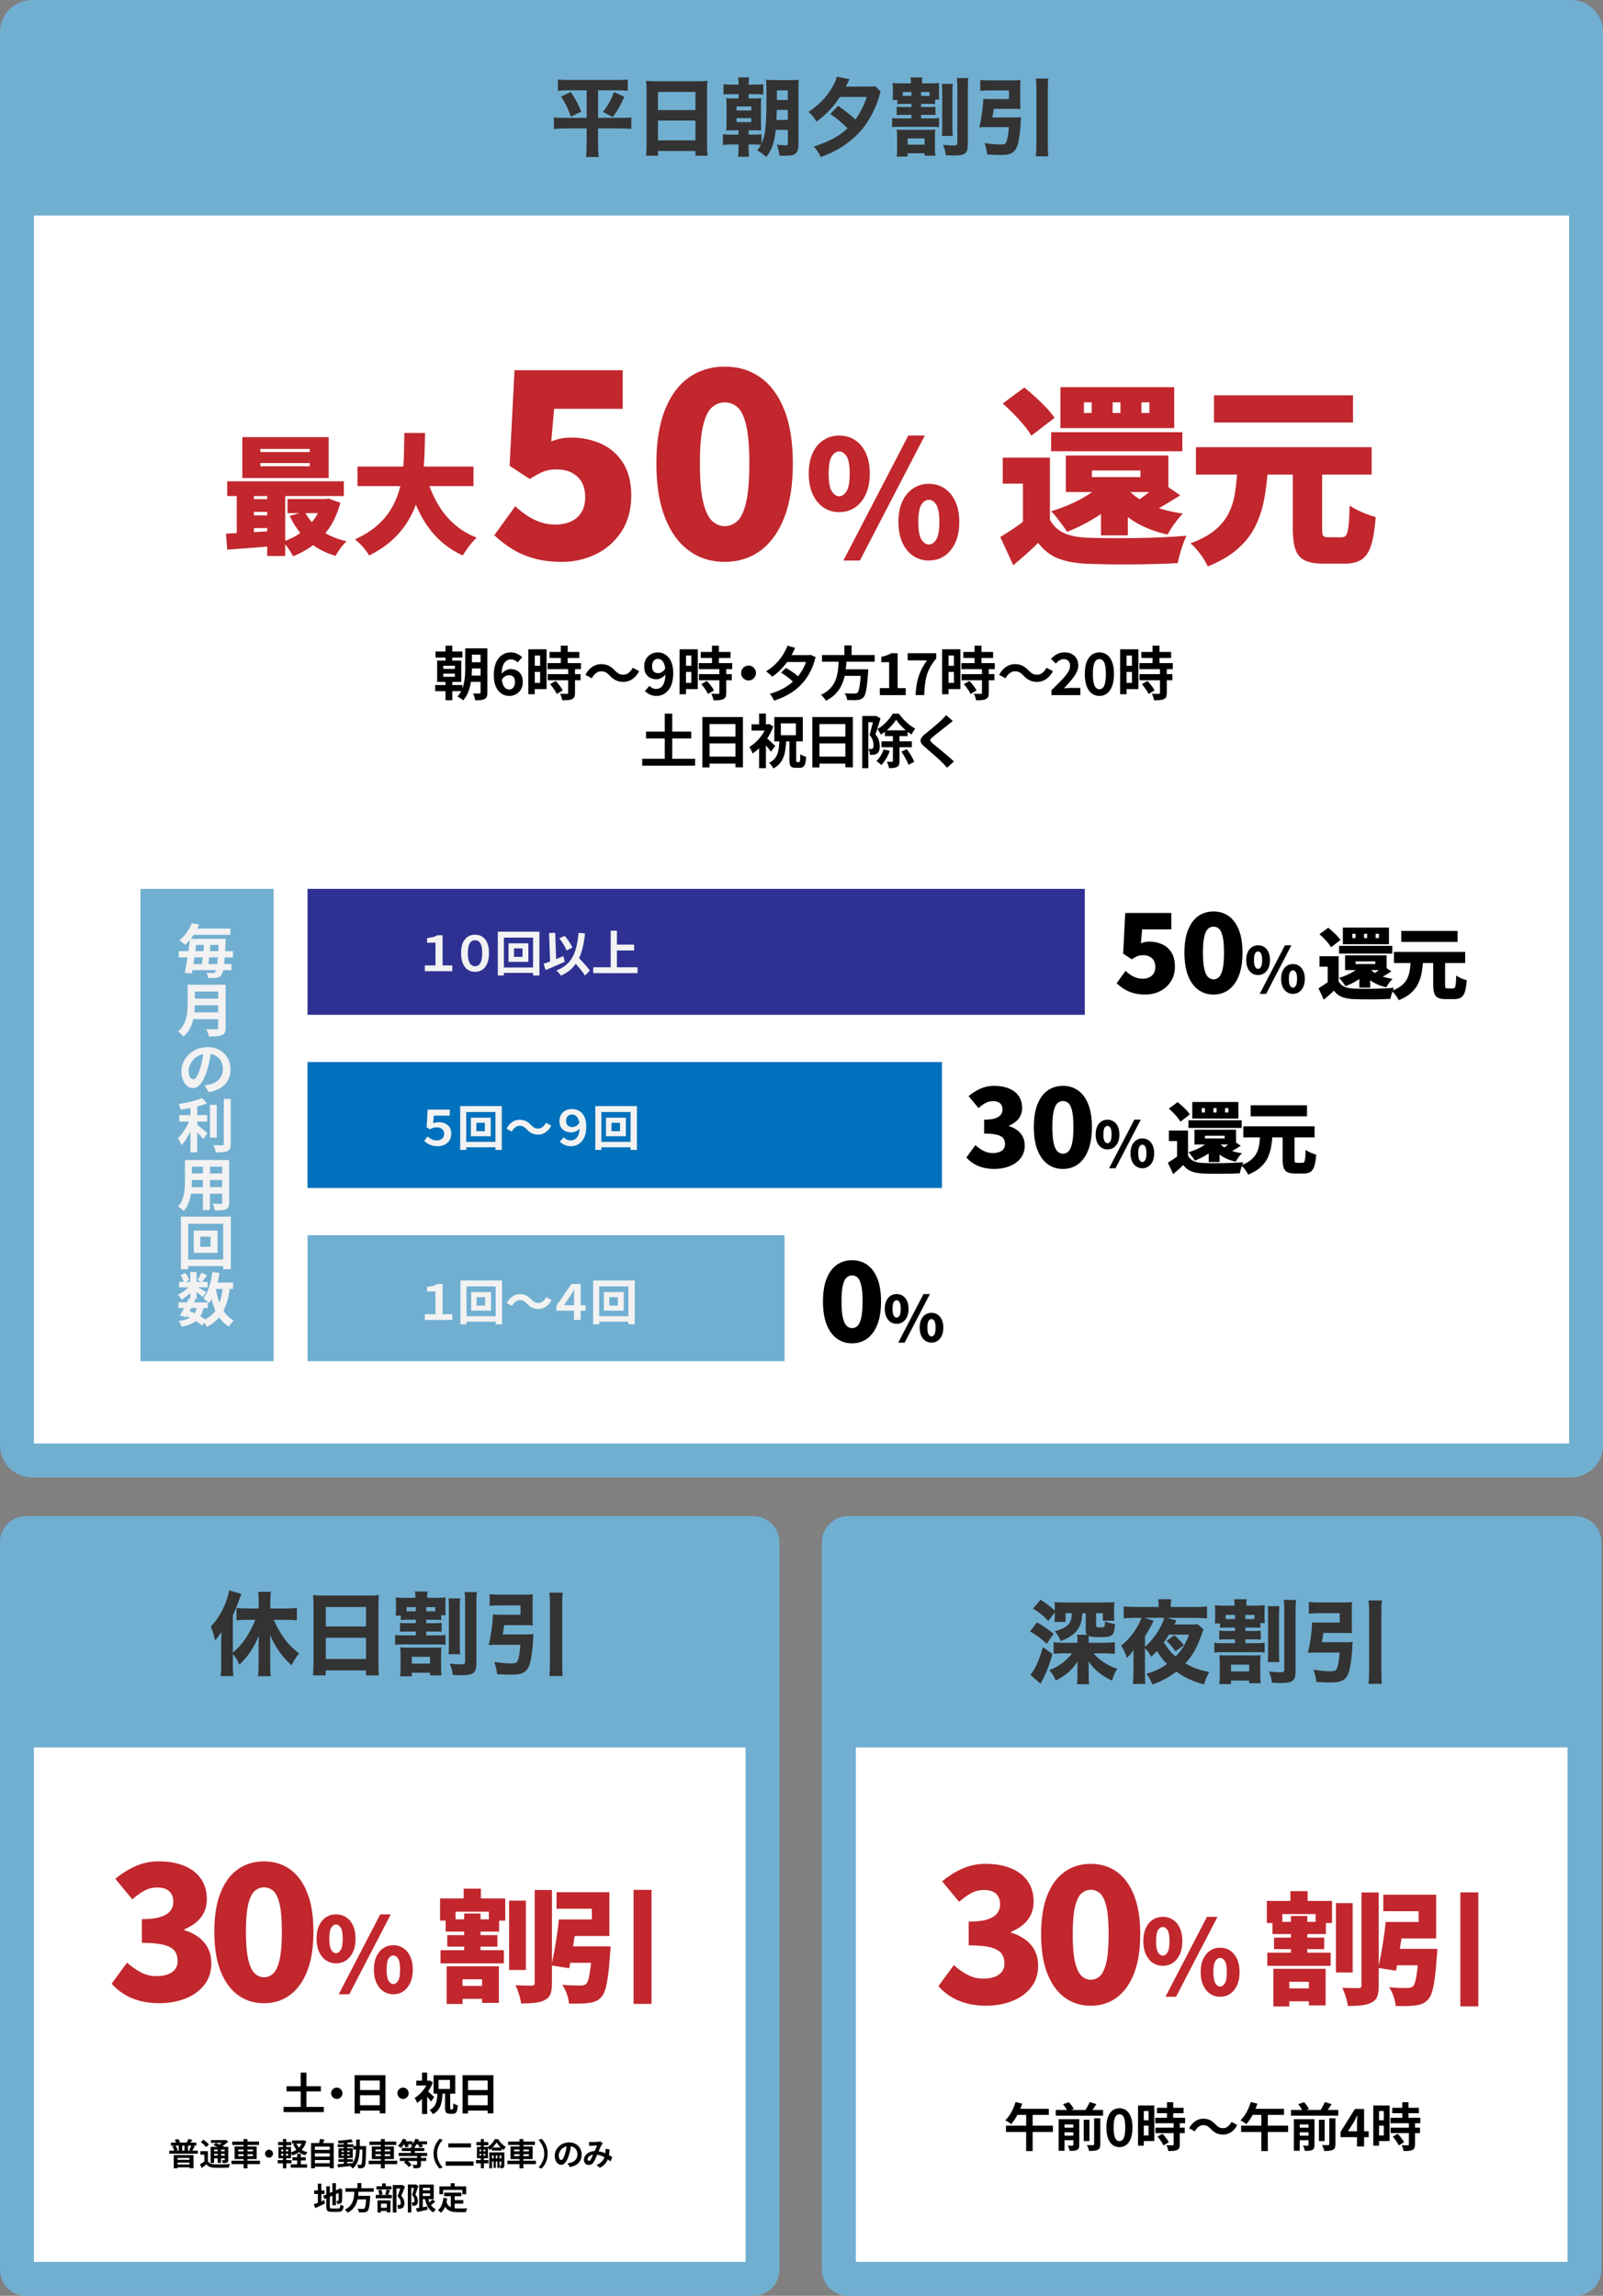 <?xml version="1.0" encoding="UTF-8"?>
<svg id="_レイヤー_2" data-name="レイヤー_2" xmlns="http://www.w3.org/2000/svg" viewBox="0 0 662 947.9">
  <rect x="0" y="0" width="662" height="947.9" fill="#808080" stroke="none"/>
  <defs>
    <style>
      .cls-1 {
        fill: #71afd1;
      }

      .cls-2 {
        fill: #0071bc;
      }

      .cls-3 {
        fill: #fff;
      }

      .cls-4 {
        fill: #2e3192;
      }

      .cls-5 {
        fill: #f2f2f2;
      }

      .cls-6 {
        fill: #c1272d;
      }

      .cls-7 {
        fill: #333;
      }
    </style>
  </defs>
  <g id="_レイヤー_1-2" data-name="レイヤー_1">
    <g>
      <g>
        <path class="cls-3" d="M13.19,7h635.61c3.42,0,6.2,2.78,6.2,6.2v583.61c0,3.42-2.78,6.2-6.2,6.2H13.2c-3.42,0-6.2-2.78-6.2-6.2V13.19c0-3.42,2.78-6.19,6.19-6.19Z"/>
        <path class="cls-1" d="M648,14v582H14V14h634M648.8,0H13.2C5.94,0,0,5.94,0,13.2v583.61c0,7.26,5.94,13.2,13.2,13.2h635.61c7.26,0,13.2-5.94,13.2-13.2V13.2c0-7.26-5.94-13.2-13.2-13.2h0Z"/>
      </g>
      <g>
        <rect class="cls-1" x="9.5" y="8" width="645" height="81"/>
        <g>
          <path class="cls-7" d="M234.98,37.29c-1.96,0-3.08.04-4.58.21v-4.69c1.37.14,2.56.21,4.69.21h19.5c2.14,0,3.33-.07,4.66-.21v4.69c-1.4-.14-2.62-.21-4.55-.21h-7.7v11.38h9.38c2.07,0,3.08-.03,4.34-.21v4.8c-1.33-.17-2.77-.24-4.66-.24h-9.07v6.93c0,1.5.07,3.12.25,4.87h-5.22c.17-1.79.25-3.12.25-4.87v-6.93h-8.79c-1.75,0-3.25.07-4.73.24v-4.8c1.33.18,2.31.21,4.59.21h8.93v-11.38h-7.28ZM235.72,37.99c2.03,3.01,3.12,5.11,4.31,8.09l-4.27,2.1c-1.16-3.36-2.21-5.53-4.06-8.3l4.03-1.89ZM257.8,39.95c-1.47,3.43-2.62,5.46-4.72,8.37l-4.1-2.1c2.17-2.77,3.36-4.87,4.55-8.23l4.27,1.96Z"/>
          <path class="cls-7" d="M288.36,33.55c1.68,0,2.73-.03,3.82-.17-.14,1.47-.18,2.56-.18,3.75v22.68c0,1.89.07,3.15.21,4.48h-5v-1.93h-15.47v1.93h-4.94c.14-1.33.21-2.8.21-4.48v-22.58c0-1.33-.07-2.56-.18-3.85,1.12.1,2.35.17,3.96.17h17.57ZM287.2,45.45v-7.49h-15.47v7.49h15.47ZM271.73,49.79v8.16h15.47v-8.16h-15.47Z"/>
          <path class="cls-7" d="M305.02,34.56c0-1.19-.04-1.82-.21-2.59h4.58c-.14.84-.21,1.47-.21,2.63v.35h2.42c1.82,0,2.62-.04,3.61-.18v4.27c-1.01-.1-2.21-.17-3.61-.17h-2.42v1.79h1.79c2,0,2.55,0,3.39-.1-.1.81-.1,1.26-.1,3.4v5.92c0,2.45.04,3.12.1,3.99-.88-.04-1.68-.07-3.39-.07h-1.79v1.79h1.82c1.64,0,2.59-.04,3.5-.18v3.89c1.61-3.4,2.03-7.35,2.03-19.6,0-4.38-.04-5.36-.17-6.79,1.19.14,2.21.18,4.1.18h5.46c2.07,0,2.87-.04,3.96-.18-.11.95-.14,2-.14,4.17v22.75c0,2.14-.53,3.29-1.75,3.92-.8.42-1.93.56-4.24.56-.24,0-.8,0-1.85-.04-.25-1.89-.49-2.91-1.08-4.55,1.08.17,2.45.28,3.29.28,1.05,0,1.26-.14,1.26-.98v-5.39h-5.01c-.53,5.25-1.54,8.09-3.92,11.2-1.4-1.26-2.1-1.79-3.75-2.8.88-1.05,1.16-1.44,1.58-2.24-.88-.1-1.75-.14-3.25-.14h-1.86v1.29c0,1.93.07,2.7.24,3.78h-4.62c.17-1.08.21-1.82.21-3.78v-1.29h-2.73c-1.64,0-2.66.07-3.71.21v-4.45c.95.14,1.75.18,3.61.18h2.83v-1.79h-1.61c-1.65,0-2.31.03-3.47.1.1-1.12.14-2.14.14-3.89v-6.02c0-1.58-.04-2.27-.14-3.43.95.1,1.58.1,3.47.1h1.64v-1.79h-2.55c-1.89,0-2.77.03-3.68.17v-4.27c.95.14,1.79.18,3.68.18h2.55v-.39ZM304.18,45.62h6.09v-1.65h-6.09v1.65ZM304.18,50.42h6.06v-1.65h-6.06v1.65ZM325.35,49.51v-4.13h-4.55c-.04,1.71-.07,2.52-.14,4.13h4.69ZM325.35,41.28v-3.96h-4.52v3.96h4.52Z"/>
          <path class="cls-7" d="M346.14,43.7c2.52,1.75,5.15,3.82,7.11,5.64,2.03-2.8,3.4-5.53,4.73-9.31h-11.13c-2.62,4.1-5.43,7.04-9.66,10.19-1.23-2.03-1.89-2.84-3.29-4.03,2.03-1.3,4.3-3.19,5.99-5.01,2.8-3.01,5.08-6.83,5.67-9.49l5.29,1.02c-.14.25-.14.28-.31.59-.11.25-.77,1.58-1.23,2.45h9.35c1.5,0,2.17-.04,2.87-.14l2.17,2.24c-.21.42-.31.77-.56,1.72-.98,3.54-2.59,7.14-4.9,10.75-2.14,3.43-5.25,6.58-9.28,9.45-2.62,1.89-5.92,3.57-10.01,5.08-.81-1.75-1.54-2.91-2.91-4.31,6.72-2.24,10.4-4.24,13.97-7.56-2.59-2.59-4.31-3.99-7.14-5.95l3.29-3.33Z"/>
          <path class="cls-7" d="M368.61,41.28c.1-.81.14-1.44.14-2.59v-1.75c0-1.16-.04-1.82-.14-2.66,1.05.1,1.89.14,3.67.14h3.92v-.17c0-.98-.04-1.65-.17-2.28h4.87c-.11.67-.14,1.23-.14,2.24v.21h3.19c1.93,0,2.77-.03,3.89-.14-.04.84-.07,1.58-.07,2.62v1.68c0,1.12.03,1.82.07,2.56h-1.68v1.86c-1.08-.1-1.71-.14-3.15-.14h-2.62v1.33h3.19c1.26,0,1.89-.03,2.73-.14v3.47c-.84-.1-1.26-.1-2.73-.1h-3.19v1.47h4.31c1.5,0,2.21-.03,3.12-.14v3.75c-.88-.1-1.58-.14-3.12-.14h-13.09c-1.29,0-2.31.04-3.19.14v-3.75c.95.1,1.64.14,3.19.14h4.79v-1.47h-3.29c-1.47,0-1.96.03-2.8.1v-3.47c.88.1,1.54.14,2.8.14h3.29v-1.33h-2.59c-1.44,0-2.14.04-3.19.14v-1.72h-2ZM383.56,53.61c1.19,0,1.93-.03,2.66-.1-.07.84-.11,1.61-.11,3.08v4.66c0,1.47.04,2.14.18,3.05h-4.45v-1.02h-7v1.37h-4.52c.14-.98.17-1.75.17-3.01v-4.8c0-1.23-.04-2.06-.14-3.33.84.07,1.72.1,2.94.1h10.26ZM372.81,39.6h3.57v-1.61h-3.57v1.61ZM374.84,59.73h7v-2.59h-7v2.59ZM383,39.6h.88v-1.61h-3.5v1.61h2.62ZM393.5,34.63c-.14.88-.18,1.89-.18,3.57v14.28c0,2,.04,2.7.14,3.64h-4.48c.11-1.05.14-1.75.14-3.64v-14.18c0-1.82-.03-2.66-.14-3.68h4.52ZM399.9,32.22c-.14.98-.21,2.03-.21,4.24v23.28c0,3.64-1.16,4.48-5.95,4.48-.63,0-1.26-.04-3.15-.1-.17-1.68-.49-2.8-1.15-4.34,2.21.21,3.19.28,3.96.28,1.68,0,1.96-.14,1.96-1.05v-22.4c0-2.21-.04-3.22-.21-4.38h4.76Z"/>
          <path class="cls-7" d="M418.91,48.49c1.26,0,1.96-.04,2.77-.14-.11.91-.11.95-.14,1.86-.07,2.91-.63,7.25-1.19,9.31-.59,2.21-1.75,3.57-3.43,4.06-.95.28-2.14.42-3.89.42-1.37,0-3.33-.07-5.36-.21-.21-1.85-.46-2.91-1.08-4.73,2.7.42,4.69.6,6.54.6,1.4,0,2.03-.21,2.35-.84.53-.95.95-3.26,1.15-6.34h-9.62c-1.02,0-1.79.04-2.59.1.91-3.64,1.54-8.16,1.65-11.76.8.07,1.44.1,2.59.1h8.02v-3.6h-8.05c-1.37,0-2.55.07-3.81.21v-4.55c1.08.14,2.38.21,3.88.21h9.17c1.5,0,2.63-.03,3.57-.14-.07.88-.11,1.75-.11,2.91v6.23c0,1.12,0,1.93.11,2.84-.81-.07-1.96-.1-3.19-.1h-7.84c-.17,1.26-.31,2.14-.59,3.57h9.1ZM432.94,32.43c-.18,1.33-.21,2.1-.21,4.13v23.31c0,2.28.03,3.22.21,4.66h-5.18c.17-1.54.25-2.49.25-4.69v-23.28c0-2.03-.07-2.77-.25-4.13h5.18Z"/>
        </g>
        <g>
          <path class="cls-6" d="M93.35,220.32c1.82-.07,3.86-.17,6.12-.29,2.26-.12,4.65-.27,7.16-.43,2.51-.16,5.02-.31,7.51-.45v6.25c-3.56.29-7.13.56-10.69.83-3.56.27-6.77.51-9.62.72l-.48-6.63ZM93.83,198.73h48.17v6.09h-48.17v-6.09ZM97.78,200.86h7.06v21.92h-7.06v-21.92ZM100.08,180.49h35.66v16.89h-35.66v-16.89ZM102.7,206.1h11.6v5.24h-11.6v-5.24ZM102.7,212.79h11.6v5.24h-11.6v-5.24ZM107.51,185.36v1.28h20.42v-1.28h-20.42ZM107.51,191.19v1.34h20.42v-1.34h-20.42ZM110.35,200.7h7.43v28.87h-7.43v-28.87ZM133.12,206.05h1.34l1.28-.21,4.81,1.76c-1,3.78-2.42,7.08-4.25,9.92-1.84,2.83-4.04,5.25-6.6,7.24-2.57,2-5.47,3.64-8.71,4.92-.43-.93-1.05-1.99-1.87-3.18-.82-1.19-1.59-2.15-2.3-2.86,2.03-.64,3.93-1.5,5.69-2.57,1.76-1.07,3.35-2.32,4.76-3.74,1.41-1.42,2.61-2.99,3.61-4.7s1.75-3.55,2.25-5.51v-1.07ZM118.74,206.05h16.63v5.83h-16.63v-5.83ZM125.85,211.29c1.46,2.92,3.67,5.45,6.63,7.59,2.96,2.14,6.5,3.67,10.64,4.6-.5.46-1.04,1.05-1.63,1.76-.59.71-1.14,1.45-1.66,2.22-.52.77-.94,1.45-1.26,2.06-4.56-1.35-8.39-3.43-11.47-6.23-3.08-2.8-5.57-6.23-7.46-10.29l6.2-1.71Z"/>
          <path class="cls-6" d="M166.99,178.78h8.55c-.04,2.92-.12,5.94-.24,9.06-.12,3.12-.4,6.24-.83,9.36-.43,3.12-1.11,6.19-2.06,9.22-.94,3.03-2.25,5.93-3.93,8.71-1.68,2.78-3.82,5.37-6.44,7.78-2.62,2.41-5.82,4.55-9.6,6.44-.61-1.07-1.45-2.23-2.54-3.48-1.09-1.25-2.2-2.3-3.34-3.15,3.56-1.64,6.55-3.49,8.96-5.56,2.41-2.07,4.35-4.31,5.83-6.74,1.48-2.42,2.61-4.95,3.39-7.56s1.32-5.29,1.6-8.02c.28-2.73.45-5.44.51-8.15.05-2.71.1-5.35.13-7.91ZM147.63,192.63h47.9v8.07h-47.9v-8.07ZM175.86,195.89c1.03,3.96,2.46,7.64,4.28,11.04,1.82,3.4,4.11,6.39,6.87,8.96,2.76,2.57,6.05,4.6,9.86,6.09-.64.57-1.33,1.29-2.06,2.17-.73.87-1.43,1.77-2.08,2.7-.66.93-1.2,1.76-1.63,2.51-4.21-1.96-7.78-4.46-10.72-7.51s-5.39-6.59-7.35-10.64c-1.96-4.04-3.64-8.54-5.03-13.5l7.86-1.82Z"/>
          <path class="cls-6" d="M231.94,231.99c-4.21,0-8.02-.48-11.44-1.44-3.42-.96-6.47-2.28-9.14-3.96-2.67-1.67-5.08-3.54-7.22-5.61l8.66-11.98c1.5,1.43,3.1,2.71,4.81,3.85,1.71,1.14,3.55,2.05,5.51,2.73,1.96.68,3.97,1.02,6.04,1.02,2.57,0,4.78-.43,6.63-1.28,1.85-.86,3.3-2.12,4.33-3.8,1.03-1.67,1.55-3.76,1.55-6.26,0-3.71-1.09-6.54-3.26-8.5-2.17-1.96-4.97-2.94-8.39-2.94-2.21,0-4.05.29-5.51.86-1.46.57-3.37,1.6-5.72,3.1l-8.34-5.45,2.03-39.46h44.69v15.93h-28.33l-1.18,13.47c1.43-.57,2.78-.98,4.06-1.23,1.28-.25,2.67-.37,4.17-.37,4.49,0,8.62.86,12.4,2.57,3.78,1.71,6.79,4.35,9.04,7.91,2.25,3.57,3.37,8.09,3.37,13.58s-1.34,10.6-4.01,14.7c-2.67,4.1-6.18,7.22-10.53,9.36-4.35,2.14-9.09,3.21-14.22,3.21Z"/>
          <path class="cls-6" d="M299.3,231.99c-5.63,0-10.57-1.55-14.81-4.65-4.24-3.1-7.54-7.66-9.89-13.69-2.35-6.02-3.53-13.45-3.53-22.29s1.18-16.22,3.53-22.13c2.35-5.92,5.65-10.37,9.89-13.37,4.24-2.99,9.18-4.49,14.81-4.49s10.55,1.5,14.76,4.49c4.21,2.99,7.48,7.45,9.84,13.37,2.35,5.92,3.53,13.3,3.53,22.13s-1.18,16.27-3.53,22.29c-2.35,6.02-5.63,10.59-9.84,13.69-4.21,3.1-9.12,4.65-14.76,4.65ZM299.3,217.24c1.92,0,3.65-.69,5.19-2.08,1.53-1.39,2.74-3.96,3.63-7.7.89-3.74,1.34-9.11,1.34-16.09s-.45-12.3-1.34-15.93c-.89-3.64-2.1-6.09-3.63-7.38-1.53-1.28-3.26-1.92-5.19-1.92s-3.56.64-5.13,1.92c-1.57,1.28-2.82,3.74-3.74,7.38-.93,3.64-1.39,8.95-1.39,15.93s.46,12.35,1.39,16.09c.92,3.74,2.17,6.31,3.74,7.7,1.57,1.39,3.28,2.08,5.13,2.08Z"/>
          <path class="cls-6" d="M346.56,211.45c-2.41,0-4.56-.63-6.45-1.9-1.89-1.27-3.39-3.1-4.48-5.48-1.09-2.38-1.64-5.22-1.64-8.52s.54-6.18,1.64-8.52c1.09-2.34,2.58-4.12,4.48-5.35,1.89-1.22,4.04-1.84,6.45-1.84s4.62.61,6.52,1.84c1.89,1.23,3.38,3.01,4.48,5.35,1.09,2.34,1.64,5.18,1.64,8.52s-.55,6.14-1.64,8.52c-1.09,2.38-2.58,4.21-4.48,5.48-1.89,1.27-4.07,1.9-6.52,1.9ZM346.56,204.9c1.16,0,2.17-.69,3.04-2.07.87-1.38,1.3-3.81,1.3-7.28s-.43-5.87-1.3-7.18c-.87-1.31-1.88-1.97-3.04-1.97s-2.17.66-3.04,1.97c-.87,1.31-1.3,3.71-1.3,7.18s.43,5.9,1.3,7.28c.87,1.38,1.88,2.07,3.04,2.07ZM348.3,231.43l26.8-51.59h6.82l-26.8,51.59h-6.82ZM383.59,231.43c-2.41,0-4.56-.63-6.45-1.9-1.89-1.27-3.39-3.1-4.48-5.48-1.09-2.38-1.64-5.22-1.64-8.52s.55-6.18,1.64-8.52c1.09-2.34,2.58-4.13,4.48-5.38,1.89-1.25,4.04-1.87,6.45-1.87s4.55.62,6.45,1.87c1.89,1.25,3.39,3.04,4.48,5.38,1.09,2.34,1.64,5.18,1.64,8.52s-.55,6.14-1.64,8.52c-1.09,2.38-2.58,4.21-4.48,5.48-1.89,1.27-4.04,1.9-6.45,1.9ZM383.59,224.81c1.16,0,2.17-.68,3.04-2.04.87-1.36,1.3-3.78,1.3-7.25s-.43-5.92-1.3-7.22c-.87-1.29-1.88-1.94-3.04-1.94s-2.17.65-3.04,1.94c-.87,1.29-1.3,3.7-1.3,7.22s.43,5.89,1.3,7.25c.87,1.36,1.88,2.04,3.04,2.04Z"/>
          <path class="cls-6" d="M433.6,214.63c1.34,2.46,3.25,4.26,5.73,5.41,2.49,1.15,5.6,1.8,9.34,1.96,2.51.11,5.5.17,8.98.2,3.47.03,7.12.01,10.95-.04,3.82-.05,7.59-.16,11.31-.32,3.71-.16,7.07-.37,10.06-.64-.43.86-.88,1.96-1.36,3.33-.48,1.36-.92,2.75-1.32,4.17-.4,1.42-.71,2.69-.92,3.81-2.62.16-5.57.28-8.86.36s-6.67.13-10.14.16c-3.48.03-6.84.01-10.1-.04-3.26-.05-6.17-.13-8.74-.24-4.54-.21-8.39-.94-11.55-2.17-3.15-1.23-5.91-3.37-8.26-6.42-1.5,1.5-3.07,2.98-4.73,4.45-1.66,1.47-3.5,3.06-5.53,4.77l-5.37-11.63c1.66-1.02,3.39-2.12,5.21-3.33,1.82-1.2,3.55-2.47,5.21-3.81h10.1ZM414.11,166.59l8.9-6.58c1.5,1.18,3.05,2.5,4.65,3.97,1.6,1.47,3.1,2.94,4.49,4.41,1.39,1.47,2.51,2.85,3.37,4.13l-9.62,7.38c-.7-1.28-1.7-2.71-3.01-4.29-1.31-1.58-2.74-3.15-4.29-4.73-1.55-1.58-3.05-3.01-4.49-4.29ZM433.6,188.96v30.23h-11.15v-19.49h-8.34v-10.75h19.49ZM434.08,178.46h54.21v7.86h-54.21v-7.86ZM457.02,197.7l9.7,3.37c-1.98,2.67-4.38,5.19-7.22,7.54-2.83,2.35-5.87,4.45-9.1,6.3-3.24,1.84-6.48,3.41-9.74,4.69-.43-.75-1.04-1.66-1.84-2.73-.8-1.07-1.62-2.14-2.45-3.21-.83-1.07-1.59-1.92-2.29-2.57,3.05-.91,6.03-2.03,8.94-3.37,2.91-1.34,5.59-2.86,8.02-4.57,2.43-1.71,4.42-3.53,5.97-5.45ZM437.93,159.85h46.99v16.92h-46.99v-16.92ZM440.17,188.08h42.34v15.08h-42.34v-15.08ZM447.63,166.11v4.41h3.21v-4.41h-3.21ZM450.92,194.26v2.73h20.05v-2.73h-20.05ZM454.69,199.71h11.07v21.33h-11.07v-21.33ZM465.04,201.15c1.44,1.87,3.31,3.54,5.61,5.01,2.3,1.47,4.97,2.7,8.02,3.69,3.05.99,6.33,1.72,9.86,2.21-1.07,1.02-2.22,2.38-3.45,4.09-1.23,1.71-2.19,3.23-2.89,4.57-3.85-.85-7.38-2.07-10.59-3.65-3.21-1.58-6.04-3.51-8.5-5.81-2.46-2.3-4.57-4.89-6.34-7.78l8.26-2.33ZM459.5,166.11v4.41h3.21v-4.41h-3.21ZM479.31,198.91l8.1,5.61c-2.14,1.34-4.21,2.61-6.22,3.81-2,1.2-3.81,2.21-5.41,3.01l-6.01-4.65c1.01-.64,2.11-1.42,3.29-2.33,1.18-.91,2.33-1.84,3.45-2.81,1.12-.96,2.06-1.84,2.81-2.65ZM471.37,166.11v4.41h3.29v-4.41h-3.29Z"/>
          <path class="cls-6" d="M511.05,193.61h12.59c-.32,4.38-.84,8.54-1.56,12.47s-1.91,7.61-3.57,11.03c-1.66,3.42-4.06,6.55-7.22,9.38-3.16,2.83-7.33,5.29-12.51,7.38-.64-1.5-1.66-3.18-3.05-5.05-1.39-1.87-2.75-3.37-4.09-4.49,4.38-1.6,7.83-3.49,10.34-5.65s4.38-4.54,5.61-7.14c1.23-2.59,2.06-5.4,2.49-8.42.43-3.02.75-6.19.96-9.5ZM493.89,184.63h72.57v11.31h-72.57v-11.31ZM501.35,163.22h57.42v11.23h-57.42v-11.23ZM533.9,192.25h12.11v25.98c0,1.6.15,2.61.44,3.01.29.4,1.03.6,2.21.6h5.53c.8,0,1.4-.32,1.8-.96.4-.64.71-1.9.92-3.77.21-1.87.37-4.68.48-8.42.85.64,1.92,1.28,3.21,1.92s2.61,1.22,3.97,1.72c1.36.51,2.55.9,3.57,1.16-.38,4.92-1,8.78-1.88,11.59s-2.19,4.78-3.93,5.93c-1.74,1.15-4.08,1.72-7.02,1.72h-8.66c-3.37,0-5.97-.45-7.82-1.36-1.84-.91-3.13-2.42-3.85-4.53s-1.08-4.96-1.08-8.54v-26.06Z"/>
        </g>
        <g>
          <path d="M179.71,282.85h11.23v2.52h-11.23v-2.52ZM179.86,268.98h11.11v2.52h-11.11v-2.52ZM180.53,272.77h9.96v8.78h-9.96v-8.78ZM183.07,274.88v1.3h4.78v-1.3h-4.78ZM183.07,278.14v1.3h4.78v-1.3h-4.78ZM183.98,266.58h2.81v7.13h-2.81v-7.13ZM183.98,279.8h2.81v9.31h-2.81v-9.31ZM192.12,267.68h2.76v8.3c0,1.01-.04,2.1-.13,3.26-.09,1.17-.26,2.35-.5,3.55-.25,1.2-.61,2.35-1.09,3.44-.48,1.1-1.11,2.08-1.9,2.94-.14-.16-.36-.34-.65-.55-.29-.21-.58-.4-.89-.59s-.57-.32-.79-.42c.74-.82,1.32-1.71,1.74-2.68.42-.97.74-1.97.95-3,.21-1.03.34-2.06.41-3.07.06-1.02.1-1.98.1-2.89v-8.3ZM193.51,278.94h6.31v2.59h-6.31v-2.59ZM193.54,267.68h6.29v2.62h-6.29v-2.62ZM193.54,273.44h6.29v2.57h-6.29v-2.57ZM198.46,267.68h2.81v18.22c0,.7-.08,1.27-.24,1.7-.16.43-.46.76-.89.98-.43.24-.96.39-1.58.46-.62.06-1.4.1-2.33.1-.02-.27-.07-.58-.17-.92s-.2-.69-.31-1.03c-.11-.34-.23-.64-.36-.9.53.03,1.05.05,1.56.06.51,0,.86,0,1.03-.01s.3-.06.37-.12c.07-.06.11-.18.11-.36v-18.17Z"/>
          <path d="M210.33,287.34c-.85,0-1.65-.17-2.41-.5-.76-.34-1.44-.85-2.04-1.54-.6-.69-1.07-1.57-1.42-2.64s-.52-2.35-.52-3.84c0-1.66.18-3.09.55-4.27.37-1.18.88-2.16,1.54-2.93.66-.77,1.4-1.34,2.22-1.7s1.68-.55,2.56-.55c1.09,0,2.04.2,2.84.6.81.4,1.48.87,2,1.42l-1.9,2.11c-.3-.35-.71-.65-1.2-.89-.5-.24-1.01-.36-1.54-.36-.7,0-1.35.2-1.93.61-.58.41-1.05,1.09-1.39,2.04-.34.95-.52,2.26-.52,3.92,0,1.42.14,2.56.41,3.42.27.86.64,1.48,1.1,1.86.46.38.98.58,1.56.58.45,0,.86-.12,1.22-.35.37-.23.66-.58.88-1.03.22-.46.32-1.02.32-1.69s-.1-1.22-.31-1.63c-.21-.42-.5-.72-.89-.91-.38-.19-.83-.29-1.34-.29-.48,0-.98.15-1.5.44-.52.3-1.01.82-1.48,1.57l-.14-2.4c.34-.45.72-.83,1.15-1.15.43-.32.88-.56,1.34-.73.46-.17.9-.25,1.3-.25.99,0,1.87.19,2.64.58.77.38,1.37.97,1.81,1.76.44.79.66,1.8.66,3.01s-.26,2.18-.77,3.04c-.51.86-1.19,1.52-2.03,1.99s-1.77.71-2.79.71Z"/>
          <path d="M218.2,268.09h2.66v18.55h-2.66v-18.55ZM219.56,268.09h6.17v16.42h-6.17v-2.57h3.5v-11.28h-3.5v-2.57ZM219.71,274.9h4.66v2.52h-4.66v-2.52ZM226.16,273.78h13.78v2.52h-13.78v-2.52ZM226.21,278.34h13.56v2.52h-13.56v-2.52ZM226.96,269.17h12.29v2.5h-12.29v-2.5ZM227.17,282.49l2.28-1.32c.38.37.77.78,1.15,1.25s.74.93,1.06,1.39c.32.46.57.89.74,1.27l-2.5,1.46c-.13-.38-.34-.81-.65-1.28-.3-.47-.64-.95-1-1.44s-.72-.93-1.09-1.33ZM234.63,276.18h2.83v9.94c0,.69-.09,1.23-.26,1.62-.18.39-.5.7-.96.92-.46.21-1.03.34-1.69.4s-1.44.08-2.34.08c-.06-.4-.18-.86-.36-1.38-.18-.52-.36-.96-.55-1.33.59.02,1.17.03,1.73.04.56,0,.94.01,1.13.01.18,0,.3-.03.37-.08.07-.06.11-.17.11-.35v-9.86ZM231.59,266.58h2.86v8.83h-2.86v-8.83Z"/>
          <path d="M251.79,278.91c-.53-.54-1.05-.97-1.56-1.27-.51-.3-1.18-.46-2.02-.46-.77,0-1.48.27-2.15.8s-1.22,1.23-1.67,2.08l-2.64-1.44c.82-1.49,1.78-2.6,2.9-3.32,1.12-.73,2.33-1.09,3.62-1.09,1.15,0,2.18.22,3.08.65.9.43,1.76,1.1,2.58,1.99.53.54,1.05.97,1.57,1.27.52.3,1.19.46,2,.46.77,0,1.48-.27,2.15-.8.66-.54,1.22-1.23,1.67-2.08l2.64,1.44c-.82,1.49-1.78,2.6-2.9,3.32-1.12.73-2.33,1.09-3.62,1.09-1.14,0-2.16-.22-3.07-.65-.91-.43-1.78-1.1-2.59-1.99Z"/>
          <path d="M271.16,287.34c-1.09,0-2.03-.2-2.83-.6s-1.46-.87-1.99-1.42l1.87-2.14c.3.37.71.67,1.21.91.5.24,1.01.36,1.52.36.72,0,1.37-.2,1.96-.61.58-.41,1.05-1.09,1.39-2.05s.52-2.26.52-3.91c0-1.44-.14-2.59-.42-3.44-.28-.86-.65-1.47-1.12-1.85-.46-.38-.99-.56-1.58-.56-.43,0-.83.11-1.2.34-.37.22-.66.56-.88,1.02-.22.46-.32,1.03-.32,1.72,0,.64.1,1.17.31,1.6.21.42.5.74.89.94s.83.3,1.34.3c.48,0,.98-.15,1.51-.46.53-.3,1.01-.82,1.44-1.56l.17,2.38c-.3.45-.68.83-1.13,1.15-.45.32-.9.57-1.36.74-.46.18-.89.26-1.31.26-.99,0-1.87-.2-2.64-.59-.77-.39-1.37-.98-1.81-1.76-.44-.78-.66-1.78-.66-3s.26-2.2.77-3.06c.51-.86,1.19-1.52,2.04-1.98.85-.46,1.78-.7,2.78-.7.85,0,1.65.17,2.41.5s1.44.85,2.04,1.54c.6.69,1.07,1.57,1.42,2.64.34,1.07.52,2.35.52,3.84,0,1.65-.18,3.07-.55,4.26-.37,1.19-.88,2.17-1.54,2.94-.66.77-1.4,1.34-2.22,1.7s-1.68.55-2.56.55Z"/>
          <path d="M280.64,268.09h2.66v18.55h-2.66v-18.55ZM282.01,268.09h6.17v16.42h-6.17v-2.57h3.5v-11.28h-3.5v-2.57ZM282.15,274.9h4.66v2.52h-4.66v-2.52ZM288.61,273.78h13.78v2.52h-13.78v-2.52ZM288.66,278.34h13.56v2.52h-13.56v-2.52ZM289.4,269.17h12.29v2.5h-12.29v-2.5ZM289.62,282.49l2.28-1.32c.38.37.77.78,1.15,1.25.38.46.74.93,1.06,1.39.32.46.57.89.74,1.27l-2.5,1.46c-.13-.38-.34-.81-.65-1.28-.3-.47-.64-.95-1-1.44-.36-.49-.72-.93-1.09-1.33ZM297.08,276.18h2.83v9.94c0,.69-.09,1.23-.26,1.62-.18.39-.5.7-.96.92-.46.21-1.03.34-1.69.4s-1.44.08-2.34.08c-.06-.4-.18-.86-.36-1.38-.18-.52-.36-.96-.55-1.33.59.02,1.17.03,1.73.04.56,0,.94.01,1.13.01.18,0,.3-.03.37-.08.07-.06.11-.17.11-.35v-9.86ZM294.03,266.58h2.86v8.83h-2.86v-8.83Z"/>
          <path d="M309.13,274.81c.58,0,1.09.14,1.55.42.46.28.82.65,1.1,1.1s.42.97.42,1.55-.14,1.07-.42,1.54-.65.84-1.1,1.12c-.46.28-.97.42-1.55.42s-1.07-.14-1.54-.42c-.46-.28-.84-.65-1.12-1.12-.28-.46-.42-.98-.42-1.54s.14-1.09.42-1.55c.28-.46.65-.82,1.12-1.1.46-.28.98-.42,1.54-.42Z"/>
          <path d="M325.23,266.58l3.12.91c-.69,1.68-1.52,3.26-2.51,4.74-.98,1.48-2.06,2.83-3.23,4.04s-2.4,2.26-3.7,3.12c-.18-.21-.42-.45-.73-.73s-.64-.56-.97-.83c-.34-.27-.62-.5-.86-.67,1.97-1.12,3.72-2.6,5.27-4.45,1.54-1.85,2.75-3.89,3.61-6.13ZM333.54,270.49h.55l.55-.14,2.18.96c-.61,2.48-1.45,4.69-2.52,6.62-1.07,1.94-2.34,3.63-3.8,5.09-1.46,1.46-3.11,2.7-4.93,3.72-1.82,1.02-3.78,1.87-5.88,2.54-.13-.29-.29-.61-.49-.96-.2-.35-.41-.7-.64-1.03-.22-.34-.45-.61-.67-.82,1.9-.51,3.7-1.22,5.39-2.11,1.69-.9,3.21-1.99,4.57-3.28,1.36-1.29,2.53-2.77,3.5-4.45s1.7-3.54,2.18-5.59v-.55ZM322.54,277.71l2.02-1.92c.67.37,1.38.79,2.11,1.27.74.48,1.43.97,2.08,1.48.65.5,1.18.98,1.6,1.43l-2.23,2.14c-.37-.43-.86-.91-1.49-1.44-.62-.53-1.29-1.05-2-1.57-.71-.52-1.4-.98-2.08-1.38ZM324.46,270.49h9.77v2.83h-9.77v-2.83Z"/>
          <path d="M346.4,272.1h3.22c-.06,1.28-.16,2.57-.3,3.88-.14,1.3-.36,2.59-.68,3.86-.32,1.27-.78,2.48-1.39,3.64-.61,1.15-1.41,2.22-2.4,3.22-.99.99-2.25,1.87-3.77,2.64-.21-.4-.51-.83-.9-1.3-.39-.46-.77-.85-1.14-1.15,1.39-.64,2.53-1.39,3.42-2.24.89-.86,1.59-1.78,2.1-2.78.51-1,.89-2.04,1.14-3.13.25-1.09.42-2.19.5-3.31s.16-2.22.2-3.31ZM339.46,270.46h21.77v2.74h-21.77v-2.74ZM347.48,276.34h9.19v2.71h-9.19v-2.71ZM348.7,266.5h3v5.04h-3v-5.04ZM355.59,276.34h2.98c-.02.3-.02.55-.02.74s-.02.36-.05.5c-.14,2.19-.3,3.98-.48,5.38-.18,1.39-.38,2.48-.6,3.25-.22.78-.5,1.34-.82,1.69-.37.4-.75.67-1.15.82-.4.14-.88.25-1.44.31-.46.05-1.07.07-1.82.06s-1.53-.03-2.33-.06c-.02-.42-.12-.89-.31-1.43-.19-.54-.43-1-.72-1.4.83.08,1.63.13,2.4.14.77.02,1.32.02,1.66.02.27,0,.5-.02.68-.06.18-.04.35-.12.49-.25.25-.21.48-.66.66-1.37.18-.7.35-1.7.49-3,.14-1.3.27-2.94.38-4.92v-.43Z"/>
          <path d="M363.35,287v-2.88h3.84v-10.73h-3.24v-2.21c.9-.18,1.67-.38,2.32-.62.65-.24,1.25-.53,1.81-.86h2.62v14.42h3.34v2.88h-10.68Z"/>
          <path d="M378.1,287c.08-1.49.22-2.86.42-4.12.2-1.26.48-2.44.84-3.56.36-1.12.82-2.22,1.38-3.31.56-1.09,1.26-2.21,2.09-3.36h-7.99v-2.95h11.81v2.16c-1.01,1.23-1.82,2.4-2.45,3.5-.62,1.1-1.1,2.23-1.44,3.38s-.58,2.4-.74,3.73c-.16,1.34-.28,2.84-.36,4.52h-3.55Z"/>
          <path d="M389.07,268.09h2.66v18.55h-2.66v-18.55ZM390.44,268.09h6.17v16.42h-6.17v-2.57h3.5v-11.28h-3.5v-2.57ZM390.58,274.9h4.66v2.52h-4.66v-2.52ZM397.04,273.78h13.78v2.52h-13.78v-2.52ZM397.09,278.34h13.56v2.52h-13.56v-2.52ZM397.83,269.17h12.29v2.5h-12.29v-2.5ZM398.05,282.49l2.28-1.32c.38.37.77.78,1.15,1.25.38.46.74.93,1.06,1.39.32.46.57.89.74,1.27l-2.5,1.46c-.13-.38-.34-.81-.65-1.28-.3-.47-.64-.95-1-1.44s-.72-.93-1.09-1.33ZM405.51,276.18h2.83v9.94c0,.69-.09,1.23-.26,1.62-.18.39-.5.7-.96.92-.46.21-1.03.34-1.69.4-.66.06-1.44.08-2.34.08-.06-.4-.18-.86-.36-1.38s-.36-.96-.55-1.33c.59.02,1.17.03,1.73.04s.94.01,1.13.01c.18,0,.3-.03.37-.08.07-.06.11-.17.11-.35v-9.86ZM402.46,266.58h2.86v8.83h-2.86v-8.83Z"/>
          <path d="M422.66,278.91c-.53-.54-1.05-.97-1.56-1.27-.51-.3-1.18-.46-2.02-.46-.77,0-1.48.27-2.15.8s-1.22,1.23-1.67,2.08l-2.64-1.44c.82-1.49,1.78-2.6,2.9-3.32,1.12-.73,2.33-1.09,3.62-1.09,1.15,0,2.18.22,3.08.65.9.43,1.76,1.1,2.58,1.99.53.54,1.05.97,1.57,1.27.52.3,1.19.46,2,.46.77,0,1.48-.27,2.15-.8s1.22-1.23,1.67-2.08l2.64,1.44c-.82,1.49-1.79,2.6-2.9,3.32-1.12.73-2.33,1.09-3.62,1.09-1.14,0-2.16-.22-3.07-.65-.91-.43-1.78-1.1-2.59-1.99Z"/>
          <path d="M434.23,287v-2.04c1.54-1.47,2.88-2.8,4.03-4,1.15-1.19,2.05-2.28,2.69-3.26.64-.98.96-1.9.96-2.75,0-.59-.1-1.1-.31-1.51-.21-.42-.51-.74-.9-.96-.39-.22-.88-.34-1.45-.34-.64,0-1.23.18-1.76.55-.54.37-1.03.79-1.48,1.27l-1.97-1.92c.83-.88,1.68-1.55,2.56-2,.87-.46,1.91-.68,3.11-.68,1.12,0,2.1.22,2.94.67s1.49,1.08,1.96,1.88c.46.81.7,1.76.7,2.84,0,.99-.28,2.01-.83,3.05-.55,1.04-1.28,2.09-2.18,3.16-.9,1.06-1.89,2.16-2.96,3.28.45-.06.94-.12,1.49-.16.54-.04,1.02-.06,1.44-.06h3.89v2.98h-11.9Z"/>
          <path d="M454.02,287.34c-1.22,0-2.28-.35-3.18-1.04s-1.6-1.72-2.1-3.06c-.5-1.34-.74-2.99-.74-4.94s.25-3.61.74-4.93c.5-1.32,1.2-2.32,2.1-2.99s1.96-1.01,3.18-1.01,2.28.34,3.18,1.01c.9.67,1.6,1.67,2.1,2.99.5,1.32.74,2.96.74,4.93s-.25,3.6-.74,4.94c-.5,1.34-1.2,2.36-2.1,3.06-.9.7-1.96,1.04-3.18,1.04ZM454.02,284.58c.53,0,.99-.19,1.39-.56.4-.38.71-1.02.94-1.94.22-.92.34-2.18.34-3.78s-.11-2.87-.34-3.77c-.22-.9-.54-1.52-.94-1.87-.4-.35-.86-.53-1.39-.53-.5,0-.95.18-1.36.53-.41.35-.73.98-.97,1.87-.24.9-.36,2.15-.36,3.77s.12,2.86.36,3.78.56,1.57.97,1.94c.41.38.86.56,1.36.56Z"/>
          <path d="M462.59,268.09h2.66v18.55h-2.66v-18.55ZM463.96,268.09h6.17v16.42h-6.17v-2.57h3.5v-11.28h-3.5v-2.57ZM464.1,274.9h4.66v2.52h-4.66v-2.52ZM470.56,273.78h13.78v2.52h-13.78v-2.52ZM470.61,278.34h13.56v2.52h-13.56v-2.52ZM471.35,269.17h12.29v2.5h-12.29v-2.5ZM471.57,282.49l2.28-1.32c.38.37.77.78,1.15,1.25.38.46.74.93,1.06,1.39.32.46.57.89.74,1.27l-2.5,1.46c-.13-.38-.34-.81-.65-1.28-.3-.47-.64-.95-1-1.44s-.72-.93-1.09-1.33ZM479.03,276.18h2.83v9.94c0,.69-.09,1.23-.26,1.62-.18.39-.5.7-.96.92-.46.21-1.03.34-1.69.4-.66.06-1.44.08-2.34.08-.06-.4-.18-.86-.36-1.38s-.36-.96-.55-1.33c.59.02,1.17.03,1.73.04s.94.01,1.13.01c.18,0,.3-.03.37-.08.07-.06.11-.17.11-.35v-9.86ZM475.98,266.58h2.86v8.83h-2.86v-8.83Z"/>
          <path d="M265.21,313.3h21.86v2.83h-21.86v-2.83ZM266.79,302.06h18.67v2.83h-18.67v-2.83ZM274.52,294.65h3.1v20.59h-3.1v-20.59Z"/>
          <path d="M290.07,296.06h16.75v20.76h-3.1v-17.86h-10.7v17.9h-2.95v-20.81ZM292.09,304.13h12.91v2.83h-12.91v-2.83ZM292.09,312.38h12.94v2.9h-12.94v-2.9Z"/>
          <path d="M316.73,299.06h.55l.48-.12,1.58,1.06c-.56,1.54-1.29,3.02-2.2,4.44s-1.9,2.71-2.99,3.85c-1.09,1.14-2.21,2.09-3.36,2.84-.06-.26-.18-.56-.35-.92s-.34-.7-.52-1.03c-.18-.33-.33-.59-.46-.78,1.02-.59,2.01-1.35,2.96-2.28.95-.93,1.8-1.96,2.54-3.08.74-1.13,1.32-2.28,1.74-3.47v-.5ZM310.37,299.06h7.32v2.59h-7.32v-2.59ZM313.49,294.62h2.81v5.64h-2.81v-5.64ZM313.49,307.25l2.81-3.36v13.27h-2.81v-9.91ZM316.23,304.42c.19.14.47.38.84.71.37.33.76.68,1.18,1.07.42.38.8.74,1.14,1.07.34.33.6.57.76.73l-1.78,2.38c-.22-.32-.49-.68-.8-1.08-.31-.4-.65-.82-1.02-1.25-.37-.43-.72-.84-1.06-1.21s-.63-.69-.89-.95l1.63-1.46ZM321.89,305.28h2.81c-.06,1.36-.17,2.64-.31,3.83-.14,1.19-.4,2.29-.76,3.3s-.88,1.92-1.55,2.74c-.67.82-1.57,1.53-2.69,2.14-.18-.37-.44-.78-.79-1.24-.35-.46-.69-.82-1.01-1.09.96-.46,1.72-1.02,2.28-1.68.56-.66.98-1.39,1.25-2.2.27-.81.46-1.7.56-2.66.1-.97.17-2.01.2-3.13ZM319.78,296.09h11.76v10.03h-11.76v-10.03ZM322.47,298.66v4.9h6.22v-4.9h-6.22ZM326.02,305.76h2.78v7.97c0,.4.02.65.07.76.05.1.15.16.31.16h.82c.13,0,.22-.08.29-.25.06-.17.12-.48.16-.95.04-.46.07-1.16.08-2.09.27.24.65.46,1.13.66.48.2.9.35,1.25.44-.06,1.17-.19,2.08-.37,2.75-.18.66-.46,1.13-.82,1.4-.36.27-.84.41-1.43.41h-1.66c-.7,0-1.25-.1-1.63-.31s-.64-.55-.78-1.02c-.14-.47-.2-1.11-.2-1.91v-8.02Z"/>
          <path d="M335.47,296.06h16.75v20.76h-3.1v-17.86h-10.7v17.9h-2.95v-20.81ZM337.49,304.13h12.91v2.83h-12.91v-2.83ZM337.49,312.38h12.94v2.9h-12.94v-2.9Z"/>
          <path d="M356.08,295.63h5.66v2.59h-3.14v18.94h-2.52v-21.53ZM360.88,295.63h.46l.41-.1,1.87,1.08c-.19.67-.41,1.4-.65,2.18-.24.78-.48,1.55-.73,2.3-.25.75-.48,1.44-.71,2.06.74.91,1.22,1.78,1.44,2.59.22.82.34,1.58.34,2.28,0,.77-.08,1.41-.25,1.92-.17.51-.44.9-.83,1.18-.19.13-.4.23-.64.31s-.48.14-.73.19c-.45.05-.98.06-1.58.05-.02-.34-.08-.74-.18-1.22-.1-.48-.25-.89-.44-1.22.22.02.42.02.59.02h.47c.29-.02.51-.09.67-.22.14-.11.24-.28.3-.52.06-.23.08-.52.08-.85,0-.56-.11-1.2-.32-1.92-.21-.72-.66-1.48-1.33-2.28.16-.54.32-1.14.49-1.79.17-.65.34-1.3.5-1.96s.32-1.27.46-1.84c.13-.57.24-1.04.32-1.43v-.84ZM364.93,309.43l2.52.6c-.38,1.12-.89,2.2-1.51,3.24-.62,1.04-1.28,1.9-1.97,2.59-.14-.14-.34-.32-.59-.53-.25-.21-.5-.42-.76-.62s-.49-.37-.7-.48c.66-.59,1.24-1.31,1.76-2.16.52-.85.93-1.73,1.24-2.64ZM370.05,297.19c-.43.7-.98,1.43-1.64,2.18s-1.39,1.47-2.18,2.16c-.79.69-1.62,1.29-2.48,1.8-.14-.35-.36-.75-.64-1.2-.28-.45-.54-.82-.78-1.1.88-.48,1.72-1.08,2.53-1.8.81-.72,1.55-1.48,2.22-2.28s1.21-1.57,1.63-2.3h2.52c.58.83,1.23,1.64,1.97,2.42.74.78,1.52,1.5,2.34,2.16s1.64,1.18,2.46,1.58c-.26.32-.53.71-.82,1.16-.29.46-.53.88-.72,1.28-.78-.46-1.58-1.04-2.39-1.72-.81-.68-1.56-1.4-2.24-2.16-.69-.76-1.28-1.49-1.78-2.2ZM364.02,306.1h12.55v2.42h-12.55v-2.42ZM365.46,301.54h9.36v2.38h-9.36v-2.38ZM368.75,302.78h2.71v11.4c0,.64-.06,1.16-.19,1.55-.13.39-.4.7-.82.92-.38.21-.85.34-1.39.41-.54.06-1.18.1-1.9.1-.06-.37-.18-.81-.36-1.33-.18-.52-.36-.96-.55-1.33.46.02.9.02,1.3.02h.82c.14-.02.24-.05.3-.1.06-.05.08-.14.08-.26v-11.38ZM372.25,310.34l2.21-1.03c.42.54.83,1.13,1.24,1.75.41.62.78,1.24,1.1,1.86.33.62.57,1.17.73,1.67l-2.38,1.18c-.13-.48-.35-1.03-.67-1.66-.32-.62-.67-1.27-1.06-1.93-.38-.66-.78-1.28-1.18-1.84Z"/>
          <path d="M393.51,297.7c-.38.27-.76.56-1.13.85-.37.3-.69.56-.96.8-.4.3-.88.68-1.43,1.12-.55.44-1.13.9-1.73,1.37-.6.47-1.18.93-1.74,1.38-.56.45-1.04.85-1.44,1.2-.42.37-.7.67-.84.9-.14.23-.14.46.01.68.15.22.44.53.88.91.35.3.8.68,1.36,1.13.55.45,1.15.94,1.8,1.48.65.54,1.31,1.09,1.99,1.66.68.57,1.34,1.13,1.97,1.68.63.55,1.2,1.07,1.69,1.55l-2.81,2.57c-.67-.75-1.37-1.5-2.09-2.23-.37-.37-.84-.82-1.43-1.36s-1.22-1.1-1.9-1.69c-.68-.59-1.36-1.18-2.03-1.76s-1.28-1.11-1.82-1.57c-.8-.67-1.32-1.29-1.55-1.85-.23-.56-.2-1.12.1-1.67.29-.55.84-1.16,1.64-1.81.48-.37,1.02-.8,1.63-1.31s1.23-1.02,1.87-1.56,1.25-1.06,1.82-1.56c.58-.5,1.06-.95,1.46-1.33.35-.35.7-.71,1.06-1.08.35-.37.62-.69.79-.96l2.81,2.47Z"/>
        </g>
        <rect class="cls-1" x="58" y="367" width="55" height="195"/>
        <g>
          <path class="cls-5" d="M73.84,392.72h22.37v2.57h-22.37v-2.57ZM79.21,381.2l3.1.53c-.45.99-.96,1.98-1.52,2.95-.57.98-1.21,1.92-1.92,2.83-.71.91-1.52,1.78-2.41,2.62-.19-.21-.43-.43-.71-.66-.28-.23-.57-.46-.88-.67-.3-.22-.58-.38-.84-.49.86-.69,1.63-1.44,2.29-2.24.66-.81,1.24-1.63,1.72-2.46.48-.83.87-1.63,1.18-2.4ZM78.42,387.63h2.9c-.14,1.17-.3,2.4-.47,3.68-.17,1.29-.34,2.57-.53,3.85-.18,1.28-.37,2.5-.55,3.65-.18,1.15-.36,2.18-.54,3.1l-2.93-.22c.19-.91.39-1.94.59-3.08.2-1.14.4-2.35.59-3.61.19-1.26.37-2.52.54-3.78s.3-2.45.4-3.59ZM77.97,398.05h17.59v2.5h-17.59v-2.5ZM78.73,383.41h16.42v2.57h-16.42v-2.57ZM79.65,387.63h11.64v2.52h-11.64v-2.52ZM84.33,388.88h2.69c-.06.88-.14,1.8-.24,2.76-.1.96-.2,1.91-.3,2.84-.1.94-.21,1.83-.32,2.69-.11.86-.22,1.62-.31,2.29h-2.71c.11-.69.23-1.46.35-2.33s.23-1.77.34-2.71.2-1.89.29-2.84c.09-.95.16-1.85.23-2.7ZM90.35,387.63h2.86c-.02.32-.02.58-.02.78s0,.36-.02.47c-.11,2.35-.22,4.34-.34,5.96-.11,1.62-.24,2.96-.37,4-.14,1.04-.29,1.86-.47,2.45-.18.59-.37,1.02-.58,1.3-.29.38-.6.66-.94.82s-.72.27-1.15.34c-.4.05-.9.07-1.49.07s-1.22-.02-1.9-.05c-.02-.3-.08-.66-.2-1.07s-.27-.76-.44-1.07c.58.05,1.1.08,1.57.11.47.02.84.04,1.09.04.22,0,.4-.03.54-.1.14-.06.27-.18.4-.34.16-.18.31-.55.46-1.12.14-.57.28-1.36.4-2.39.12-1.02.23-2.33.34-3.91.1-1.58.2-3.49.28-5.71v-.58Z"/>
          <path class="cls-5" d="M77.49,406.59h2.98v7.94c0,1.04-.06,2.16-.18,3.36-.12,1.2-.34,2.42-.66,3.65-.32,1.23-.79,2.4-1.42,3.5-.62,1.1-1.45,2.09-2.47,2.95-.14-.21-.35-.45-.61-.72-.26-.27-.54-.54-.84-.79-.3-.26-.56-.45-.78-.58.91-.77,1.64-1.62,2.17-2.56.54-.94.94-1.91,1.2-2.92.26-1.01.43-2.02.5-3.02s.11-1.98.11-2.9v-7.92ZM79.36,417.99h12.05v2.81h-12.05v-2.81ZM79.48,406.59h11.98v2.81h-11.98v-2.81ZM79.5,412.33h12.07v2.74h-12.07v-2.74ZM90.11,406.59h3.07v17.74c0,.86-.12,1.53-.35,1.99-.23.46-.63.82-1.19,1.06-.58.26-1.3.41-2.16.47-.86.06-1.92.08-3.17.08-.06-.29-.16-.62-.29-.98-.13-.37-.27-.74-.43-1.1s-.32-.68-.48-.94c.56.03,1.13.05,1.72.06s1.1.01,1.56.01h.97c.27,0,.46-.05.58-.16.11-.1.17-.28.17-.54v-17.69Z"/>
          <path class="cls-5" d="M87.23,433.66c-.16,1.2-.36,2.47-.6,3.82s-.58,2.71-1.01,4.1c-.46,1.58-1,2.95-1.6,4.09-.6,1.14-1.26,2.03-1.99,2.65-.73.62-1.52.94-2.36.94s-1.66-.3-2.38-.9-1.3-1.41-1.74-2.44c-.44-1.02-.66-2.2-.66-3.53s.28-2.64.83-3.85,1.32-2.28,2.29-3.2,2.12-1.66,3.43-2.2c1.31-.54,2.73-.8,4.25-.8s2.77.24,3.94.71,2.16,1.12,2.99,1.96c.82.83,1.46,1.8,1.91,2.92.45,1.11.67,2.31.67,3.59,0,1.6-.34,3.05-1.01,4.36-.67,1.3-1.67,2.39-2.99,3.25-1.32.86-2.97,1.46-4.96,1.78l-1.78-2.78c.45-.05.84-.1,1.19-.17.34-.06.68-.14,1.02-.22.75-.18,1.45-.44,2.09-.79s1.21-.79,1.7-1.32.88-1.14,1.15-1.85c.27-.7.41-1.49.41-2.35,0-.93-.14-1.78-.42-2.56-.28-.78-.7-1.44-1.25-2-.55-.56-1.22-1-2.02-1.32-.79-.32-1.69-.48-2.7-.48-1.25,0-2.36.22-3.32.67-.97.45-1.78,1.03-2.42,1.74-.65.71-1.14,1.48-1.49,2.29-.34.82-.52,1.6-.52,2.35s.09,1.44.28,1.96c.18.52.42.91.71,1.16s.58.38.89.38c.34,0,.67-.16,1-.49.33-.33.66-.84.98-1.54.33-.7.64-1.56.95-2.6.37-1.14.66-2.34.89-3.62.22-1.28.39-2.54.5-3.77l3.14.07Z"/>
          <path class="cls-5" d="M78.62,461.67l1.94.86c-.3.9-.66,1.82-1.07,2.77-.41.95-.85,1.89-1.33,2.81-.48.92-.99,1.78-1.52,2.59s-1.09,1.51-1.67,2.1c-.1-.29-.23-.6-.41-.94s-.36-.67-.54-1.01-.36-.63-.52-.89c.51-.5,1.02-1.07,1.52-1.73.5-.66.98-1.36,1.44-2.1.46-.74.87-1.5,1.24-2.27.37-.77.67-1.5.91-2.21ZM83.46,453.37l2.04,2.21c-1.01.4-2.13.76-3.36,1.08s-2.49.6-3.78.84-2.54.45-3.76.62c-.05-.34-.16-.72-.34-1.16s-.34-.8-.5-1.09c.86-.14,1.74-.3,2.64-.48.9-.18,1.77-.37,2.63-.58.86-.21,1.66-.43,2.41-.67.75-.24,1.42-.5,2.02-.77ZM74.05,460.42h11.5v2.66h-11.5v-2.66ZM78.64,455.65h2.81v20.14h-2.81v-20.14ZM81.04,464.1c.22.16.55.41.98.76.43.34.9.72,1.39,1.12.5.4.95.77,1.36,1.12s.7.59.88.73l-1.66,2.5c-.26-.34-.58-.72-.96-1.14-.38-.42-.79-.86-1.21-1.31-.42-.45-.84-.87-1.24-1.26-.4-.39-.75-.72-1.06-1l1.51-1.51ZM86.73,456.2h2.78v13.49h-2.78v-13.49ZM92.42,453.73h2.86v18.58c0,.85-.1,1.49-.3,1.93-.2.44-.55.78-1.04,1.02-.5.22-1.14.37-1.94.44-.8.07-1.75.11-2.86.11-.03-.27-.1-.59-.22-.95-.11-.36-.24-.72-.37-1.08-.14-.36-.28-.68-.42-.95.78.03,1.53.05,2.23.06.7,0,1.18.01,1.42.01.22-.02.39-.07.49-.16.1-.09.16-.24.16-.47v-18.55Z"/>
          <path class="cls-5" d="M76.41,478.95h2.83v8.64c0,.94-.04,1.98-.12,3.1-.08,1.12-.24,2.24-.47,3.37-.23,1.13-.58,2.2-1.03,3.23s-1.05,1.94-1.79,2.74c-.14-.19-.36-.41-.65-.65s-.58-.47-.88-.7c-.3-.22-.55-.4-.76-.53.66-.72,1.18-1.52,1.56-2.39.38-.87.67-1.78.85-2.71.18-.94.3-1.87.36-2.81.06-.94.08-1.83.08-2.68v-8.62ZM78.01,490.16h14.9v2.71h-14.9v-2.71ZM78.06,478.95h14.71v2.76h-14.71v-2.76ZM78.06,484.5h14.76v2.69h-14.76v-2.69ZM83.8,480.06h2.9v19.54h-2.9v-19.54ZM91.77,478.95h2.88v17.54c0,.77-.1,1.36-.29,1.79-.19.42-.54.75-1.03.97-.48.22-1.1.37-1.85.43-.75.06-1.68.09-2.78.07-.05-.38-.17-.85-.36-1.39-.19-.54-.38-1-.58-1.37.46.02.93.03,1.39.04s.88.01,1.24.01h.78c.22,0,.38-.04.47-.12.09-.08.13-.23.13-.46v-17.52Z"/>
          <path class="cls-5" d="M74.7,502.33h20.62v21.72h-3.14v-18.77h-14.47v18.77h-3v-21.72ZM76.41,520.06h17.54v2.69h-17.54v-2.69ZM80.01,508.09h9.84v9.19h-9.84v-9.19ZM82.72,510.61v4.18h4.22v-4.18h-4.22Z"/>
          <path class="cls-5" d="M78.64,530.38l1.85,1.13c-.38.64-.88,1.28-1.5,1.92-.62.64-1.27,1.24-1.97,1.79-.7.55-1.38,1.02-2.05,1.4-.16-.3-.38-.66-.66-1.08s-.55-.75-.8-1.01c.64-.27,1.29-.63,1.94-1.07.66-.44,1.27-.93,1.84-1.46.57-.54,1.02-1.08,1.36-1.62ZM73.69,537.73h12.14v2.33h-12.14v-2.33ZM81.42,539.34l2.66.24c-.22,1.26-.56,2.35-1,3.25-.44.9-1.02,1.67-1.75,2.3-.73.63-1.61,1.16-2.65,1.58-1.04.42-2.28.78-3.72,1.07-.08-.4-.23-.82-.46-1.27-.22-.45-.46-.82-.7-1.1,1.58-.21,2.89-.54,3.92-.98,1.03-.45,1.84-1.08,2.44-1.9.59-.82,1.01-1.88,1.25-3.19ZM73.98,529.26h11.78v2.28h-11.78v-2.28ZM78.04,536.02l2.66.55c-.4.83-.83,1.69-1.28,2.57s-.91,1.73-1.36,2.56c-.45.82-.86,1.56-1.25,2.2l-2.52-.77c.38-.61.8-1.32,1.24-2.14.44-.82.88-1.66,1.32-2.53s.84-1.68,1.19-2.44ZM74.58,526.47l2.06-.86c.32.45.62.95.89,1.51.27.56.46,1.05.58,1.46l-2.21.96c-.08-.42-.25-.91-.5-1.49s-.53-1.1-.82-1.58ZM76.41,543.15l1.54-1.94c.94.35,1.88.76,2.82,1.22.94.46,1.81.94,2.62,1.43.81.49,1.48.96,2.03,1.4l-2.02,2.04c-.5-.45-1.12-.92-1.87-1.42s-1.57-.98-2.45-1.45c-.88-.47-1.77-.9-2.66-1.28ZM78.57,525.18h2.64v11.18h-2.64v-11.18ZM80.97,531.08c.22.11.53.28.92.5.39.22.82.47,1.27.73.46.26.87.51,1.25.73.38.22.64.39.8.5l-1.51,1.99c-.22-.21-.51-.46-.86-.77-.35-.3-.73-.62-1.13-.94-.4-.32-.78-.62-1.15-.91s-.69-.52-.96-.7l1.37-1.15ZM83.13,525.49l2.42.98c-.38.53-.76,1.05-1.14,1.57-.38.52-.72.96-1.02,1.33l-1.85-.82c.27-.42.56-.92.86-1.5.3-.58.54-1.11.72-1.57ZM92.05,531.18l2.95.29c-.35,2.74-.89,5.14-1.62,7.22-.73,2.08-1.73,3.87-3.01,5.38-1.28,1.5-2.93,2.76-4.94,3.77-.1-.22-.24-.5-.43-.84-.19-.34-.4-.67-.62-1-.22-.33-.43-.59-.62-.78,1.82-.8,3.3-1.84,4.43-3.12s2-2.83,2.6-4.64c.61-1.82,1.03-3.91,1.27-6.28ZM87.69,525.18l2.93.43c-.26,1.65-.58,3.24-.98,4.79-.4,1.54-.88,2.97-1.45,4.27-.57,1.3-1.23,2.45-1.98,3.44-.14-.19-.35-.42-.62-.67-.27-.26-.56-.51-.86-.76-.3-.25-.56-.45-.77-.61.67-.83,1.25-1.82,1.74-2.96.49-1.14.9-2.39,1.24-3.74.34-1.35.59-2.75.77-4.19ZM89.05,531.68c.34,2.02.81,3.91,1.42,5.69.61,1.78,1.41,3.34,2.4,4.68.99,1.34,2.22,2.4,3.67,3.17-.21.18-.44.41-.7.71-.26.3-.5.6-.73.92-.23.32-.42.61-.56.86-1.62-.96-2.95-2.2-4-3.72-1.05-1.52-1.89-3.28-2.53-5.29-.64-2.01-1.16-4.2-1.56-6.59l2.59-.43ZM87.42,529.54h8.83v2.66h-8.83v-2.66Z"/>
        </g>
        <rect class="cls-4" x="127" y="367" width="321" height="52"/>
        <rect class="cls-2" x="127" y="438.5" width="262" height="52"/>
        <rect class="cls-1" x="127" y="510" width="197" height="52"/>
        <g>
          <path class="cls-5" d="M175.44,401v-2.38h4.4v-9.4h-3.48v-1.84c.93-.17,1.74-.33,2.42-.47.68-.14,1.29-.4,1.84-.77h2.16v12.48h4v2.38h-11.34Z"/>
          <path class="cls-5" d="M196.18,401.26c-1.15,0-2.15-.29-3.02-.88-.87-.59-1.54-1.46-2.02-2.61-.48-1.15-.72-2.58-.72-4.27s.24-3.08.72-4.2c.48-1.12,1.15-1.96,2.02-2.53.87-.57,1.87-.85,3.02-.85s2.15.28,3.02.85c.87.57,1.54,1.41,2.02,2.53.48,1.12.72,2.52.72,4.2s-.24,3.12-.72,4.27c-.48,1.15-1.15,2.02-2.02,2.61-.87.59-1.87.88-3.02.88ZM196.18,398.96c.55,0,1.04-.17,1.49-.5.45-.33.8-.9,1.07-1.7.27-.8.4-1.89.4-3.26s-.13-2.44-.4-3.21c-.27-.77-.62-1.3-1.07-1.61-.45-.31-.94-.46-1.49-.46s-1.04.15-1.49.46c-.45.31-.8.84-1.07,1.61s-.4,1.84-.4,3.21.13,2.46.4,3.26.62,1.37,1.07,1.7c.45.33.94.5,1.49.5Z"/>
          <path class="cls-5" d="M205.59,384.68h17.18v18.1h-2.62v-15.64h-12.06v15.64h-2.5v-18.1ZM207.01,399.46h14.62v2.24h-14.62v-2.24ZM210.01,389.48h8.2v7.66h-8.2v-7.66ZM212.27,391.58v3.48h3.52v-3.48h-3.52Z"/>
          <path class="cls-5" d="M224.5,397.96c.68-.23,1.47-.51,2.37-.86.9-.35,1.85-.72,2.84-1.12.99-.4,1.98-.8,2.95-1.2l.56,2.34c-.89.4-1.8.8-2.72,1.2-.92.4-1.82.79-2.71,1.16-.89.37-1.71.72-2.47,1.04l-.82-2.56ZM226.76,385.24l2.52-.1.46,13-2.52.1-.46-13ZM238.94,385.16l2.66.24c-.24,2.27-.59,4.31-1.04,6.13-.45,1.82-1.06,3.44-1.82,4.86-.76,1.42-1.72,2.66-2.87,3.73-1.15,1.07-2.55,1.97-4.19,2.7-.12-.17-.29-.39-.52-.66-.23-.27-.47-.54-.72-.81s-.48-.49-.68-.65c1.6-.61,2.94-1.38,4.03-2.3,1.09-.92,1.98-2.02,2.67-3.29s1.23-2.73,1.62-4.38c.39-1.65.67-3.5.86-5.57ZM230.98,387.46l2.22-1.06c.43.48.85,1.01,1.26,1.58.41.57.78,1.14,1.11,1.69.33.55.59,1.06.79,1.53l-2.36,1.26c-.16-.45-.4-.98-.72-1.57-.32-.59-.68-1.19-1.08-1.79-.4-.6-.81-1.15-1.22-1.64ZM236.22,396.18l1.84-1.7c.45.48.94.99,1.47,1.54.53.55,1.05,1.1,1.56,1.67.51.57.99,1.11,1.43,1.64.44.53.8,1.01,1.08,1.45l-2.06,2c-.25-.45-.59-.96-1.01-1.51-.42-.55-.87-1.12-1.36-1.71-.49-.59-.99-1.17-1.5-1.75-.51-.58-1-1.12-1.45-1.63Z"/>
          <path class="cls-5" d="M245,399.38h18.3v2.42h-18.3v-2.42ZM252.2,384.26h2.58v16.46h-2.58v-16.46ZM253.56,390.02h8.32v2.42h-8.32v-2.42Z"/>
        </g>
        <g>
          <path class="cls-5" d="M180.72,473.26c-.84,0-1.59-.09-2.26-.28-.67-.19-1.26-.45-1.79-.78-.53-.33-1.02-.72-1.47-1.16l1.38-1.82c.52.48,1.08.87,1.69,1.18s1.31.46,2.11.46c.57,0,1.09-.1,1.54-.31.45-.21.82-.51,1.09-.92.27-.41.41-.9.41-1.49s-.13-1.08-.4-1.47c-.27-.39-.63-.69-1.08-.9-.45-.21-.96-.31-1.52-.31s-1.03.06-1.48.18-.92.33-1.4.64l-1.34-.84.4-7.3h9.16v2.48h-6.62l-.26,3.2c.36-.16.74-.28,1.13-.36s.81-.12,1.25-.12c.89,0,1.73.17,2.51.5.78.33,1.41.85,1.88,1.55.47.7.71,1.6.71,2.69,0,.84-.15,1.58-.45,2.22-.3.64-.71,1.18-1.24,1.62-.53.44-1.13.77-1.81,1-.68.23-1.39.34-2.14.34Z"/>
          <path class="cls-5" d="M190.04,456.68h17.18v18.1h-2.62v-15.64h-12.06v15.64h-2.5v-18.1ZM191.46,471.46h14.62v2.24h-14.62v-2.24ZM194.46,461.48h8.2v7.66h-8.2v-7.66ZM196.72,463.58v3.48h3.52v-3.48h-3.52Z"/>
          <path class="cls-5" d="M217.52,466.26c-.44-.45-.87-.81-1.3-1.06s-.99-.38-1.68-.38c-.64,0-1.24.22-1.79.67-.55.45-1.02,1.02-1.39,1.73l-2.2-1.2c.68-1.24,1.49-2.16,2.42-2.77.93-.61,1.94-.91,3.02-.91.96,0,1.82.18,2.57.54.75.36,1.47.91,2.15,1.66.44.45.88.81,1.31,1.06.43.25.99.38,1.67.38.64,0,1.24-.22,1.79-.67.55-.45,1.02-1.02,1.39-1.73l2.2,1.2c-.68,1.24-1.49,2.16-2.42,2.77-.93.61-1.94.91-3.02.91-.95,0-1.8-.18-2.56-.54s-1.48-.91-2.16-1.66Z"/>
          <path class="cls-5" d="M236.24,457.9c1.05,0,2.03.25,2.93.76s1.62,1.29,2.15,2.36c.53,1.07.8,2.45.8,4.14,0,1.39-.17,2.59-.51,3.61-.34,1.02-.81,1.86-1.4,2.52-.59.66-1.27,1.15-2.03,1.48-.76.33-1.57.49-2.42.49-1.01,0-1.9-.19-2.67-.57-.77-.38-1.39-.82-1.87-1.33l1.58-1.76c.36.37.78.68,1.25.91.47.23,1.02.35,1.63.35.44,0,.88-.09,1.31-.26.43-.17.83-.47,1.2-.89.37-.42.66-.99.87-1.71.21-.72.32-1.63.32-2.72,0-1.25-.15-2.25-.45-3s-.69-1.29-1.17-1.62c-.48-.33-1.01-.5-1.58-.5-.48,0-.9.11-1.26.32-.36.21-.64.52-.84.92-.2.4-.3.88-.3,1.44,0,.61.13,1.1.38,1.47.25.37.58.63.97.8s.78.25,1.17.25c.67,0,1.27-.19,1.82-.58.55-.39.97-.86,1.28-1.42l.08,2.5c-.4.45-.91.85-1.52,1.18s-1.33.5-2.14.5c-.59,0-1.17-.09-1.74-.26-.57-.17-1.09-.45-1.54-.82-.45-.37-.82-.85-1.09-1.44-.27-.59-.41-1.29-.41-2.1,0-1.04.22-1.94.67-2.69.45-.75,1.06-1.33,1.84-1.73s1.68-.6,2.69-.6Z"/>
          <path class="cls-5" d="M245.85,456.68h17.18v18.1h-2.62v-15.64h-12.06v15.64h-2.5v-18.1ZM247.27,471.46h14.62v2.24h-14.62v-2.24ZM250.27,461.48h8.2v7.66h-8.2v-7.66ZM252.53,463.58v3.48h3.52v-3.48h-3.52Z"/>
        </g>
        <g>
          <path class="cls-5" d="M175.44,545v-2.38h4.4v-9.4h-3.48v-1.84c.93-.17,1.74-.33,2.42-.47.68-.14,1.29-.4,1.84-.77h2.16v12.48h4v2.38h-11.34Z"/>
          <path class="cls-5" d="M190.15,528.68h17.18v18.1h-2.62v-15.64h-12.06v15.64h-2.5v-18.1ZM191.57,543.46h14.62v2.24h-14.62v-2.24ZM194.57,533.48h8.2v7.66h-8.2v-7.66ZM196.83,535.58v3.48h3.52v-3.48h-3.52Z"/>
          <path class="cls-5" d="M217.63,538.26c-.44-.45-.87-.81-1.3-1.06s-.99-.38-1.68-.38c-.64,0-1.24.22-1.79.67-.55.45-1.02,1.02-1.39,1.73l-2.2-1.2c.68-1.24,1.49-2.16,2.42-2.77.93-.61,1.94-.91,3.02-.91.96,0,1.82.18,2.57.54.75.36,1.47.91,2.15,1.66.44.45.88.81,1.31,1.06.43.25.99.38,1.67.38.64,0,1.24-.22,1.79-.67.55-.45,1.02-1.02,1.39-1.73l2.2,1.2c-.68,1.24-1.49,2.16-2.42,2.77-.93.61-1.94.91-3.02.91-.95,0-1.8-.18-2.56-.54s-1.48-.91-2.16-1.66Z"/>
          <path class="cls-5" d="M237.06,545v-9.56c0-.44.01-.94.04-1.5.03-.56.05-1.1.08-1.62h-.08c-.31.53-.6,1.05-.87,1.54s-.54.95-.81,1.36l-2.5,3.68h8.9v2.26h-12.02v-2.02l6.18-9h3.8v14.86h-2.72Z"/>
          <path class="cls-5" d="M244.95,528.68h17.18v18.1h-2.62v-15.64h-12.06v15.64h-2.5v-18.1ZM246.37,543.46h14.62v2.24h-14.62v-2.24ZM249.37,533.48h8.2v7.66h-8.2v-7.66ZM251.63,535.58v3.48h3.52v-3.48h-3.52Z"/>
        </g>
        <g>
          <path d="M472.97,410.64c-1.79,0-3.41-.2-4.87-.61-1.46-.41-2.75-.97-3.89-1.68-1.14-.71-2.16-1.51-3.07-2.39l3.69-5.1c.64.61,1.32,1.15,2.05,1.64.73.49,1.51.87,2.34,1.16.83.29,1.69.43,2.57.43,1.09,0,2.03-.18,2.82-.55.79-.36,1.4-.9,1.84-1.62.44-.71.66-1.6.66-2.66,0-1.58-.46-2.78-1.39-3.62-.93-.83-2.12-1.25-3.57-1.25-.94,0-1.72.12-2.34.36s-1.43.68-2.43,1.32l-3.55-2.32.87-16.79h19.02v6.78h-12.06l-.5,5.73c.61-.24,1.18-.42,1.73-.52.55-.11,1.14-.16,1.77-.16,1.91,0,3.67.36,5.28,1.09,1.61.73,2.89,1.85,3.84,3.37.96,1.52,1.43,3.44,1.43,5.78s-.57,4.51-1.71,6.26c-1.14,1.74-2.63,3.07-4.48,3.98-1.85.91-3.87,1.36-6.05,1.36Z"/>
          <path d="M501.15,410.64c-2.4,0-4.5-.66-6.3-1.98-1.81-1.32-3.21-3.26-4.21-5.82s-1.5-5.73-1.5-9.49.5-6.9,1.5-9.42,2.4-4.41,4.21-5.69c1.8-1.27,3.91-1.91,6.3-1.91s4.49.64,6.28,1.91c1.79,1.27,3.18,3.17,4.19,5.69s1.5,5.66,1.5,9.42-.5,6.92-1.5,9.49-2.4,4.5-4.19,5.82c-1.79,1.32-3.88,1.98-6.28,1.98ZM501.15,404.36c.82,0,1.55-.3,2.21-.89.65-.59,1.17-1.68,1.55-3.28.38-1.59.57-3.87.57-6.85s-.19-5.23-.57-6.78c-.38-1.55-.9-2.59-1.55-3.14-.65-.55-1.39-.82-2.21-.82s-1.52.27-2.18.82-1.2,1.59-1.59,3.14c-.39,1.55-.59,3.81-.59,6.78s.2,5.26.59,6.85c.39,1.59.92,2.68,1.59,3.28s1.4.89,2.18.89Z"/>
          <path d="M519.55,402.59c-.94,0-1.77-.25-2.51-.74-.74-.49-1.32-1.2-1.74-2.13-.43-.93-.64-2.03-.64-3.31s.21-2.41.64-3.32c.42-.91,1-1.6,1.74-2.08.74-.48,1.57-.71,2.51-.71s1.8.24,2.53.71c.74.48,1.32,1.17,1.74,2.08s.64,2.01.64,3.32-.21,2.39-.64,3.31c-.42.93-1,1.64-1.74,2.13-.74.49-1.58.74-2.53.74ZM519.55,400.04c.45,0,.84-.27,1.18-.81s.51-1.48.51-2.83-.17-2.28-.51-2.79c-.34-.51-.73-.77-1.18-.77s-.85.26-1.18.77c-.34.51-.51,1.44-.51,2.79s.17,2.3.51,2.83.73.81,1.18.81ZM520.23,410.36l10.43-20.07h2.65l-10.43,20.07h-2.65ZM533.96,410.36c-.94,0-1.77-.25-2.51-.74-.74-.49-1.32-1.2-1.74-2.13s-.64-2.03-.64-3.32.21-2.4.64-3.31,1-1.61,1.74-2.09c.74-.48,1.57-.73,2.51-.73s1.77.24,2.51.73c.74.49,1.32,1.18,1.74,2.09s.64,2.01.64,3.31-.21,2.39-.64,3.32-1,1.64-1.74,2.13c-.74.49-1.57.74-2.51.74ZM533.96,407.79c.45,0,.85-.26,1.18-.79.34-.53.51-1.47.51-2.82s-.17-2.3-.51-2.81-.73-.75-1.18-.75-.84.25-1.18.75-.51,1.44-.51,2.81.17,2.29.51,2.82c.34.53.73.79,1.18.79Z"/>
          <path d="M552.82,405.19c.54,1,1.32,1.73,2.32,2.19s2.27.73,3.79.8c1.02.04,2.23.07,3.64.08,1.41.01,2.89,0,4.44-.02s3.08-.07,4.58-.13c1.51-.07,2.87-.15,4.08-.26-.17.35-.36.8-.55,1.35-.2.55-.37,1.12-.54,1.69-.16.57-.29,1.09-.37,1.54-1.06.07-2.26.11-3.59.15-1.33.03-2.7.05-4.11.06s-2.77,0-4.09-.02c-1.32-.02-2.5-.05-3.54-.1-1.84-.09-3.4-.38-4.68-.88s-2.39-1.36-3.35-2.6c-.61.61-1.25,1.21-1.92,1.8-.67.6-1.42,1.24-2.24,1.93l-2.18-4.71c.67-.41,1.38-.86,2.11-1.35.74-.49,1.44-1,2.11-1.54h4.1ZM544.92,385.72l3.61-2.67c.61.48,1.23,1.01,1.88,1.61.65.6,1.26,1.19,1.82,1.79.56.6,1.02,1.15,1.36,1.67l-3.9,2.99c-.28-.52-.69-1.1-1.22-1.74-.53-.64-1.11-1.28-1.74-1.92-.63-.64-1.23-1.22-1.82-1.74ZM552.82,394.79v12.25h-4.52v-7.9h-3.38v-4.35h7.9ZM553.01,390.53h21.97v3.19h-21.97v-3.19ZM562.3,398.33l3.93,1.37c-.8,1.08-1.78,2.1-2.92,3.06s-2.38,1.8-3.69,2.55c-1.31.75-2.63,1.38-3.95,1.9-.17-.3-.42-.67-.75-1.11-.33-.43-.66-.87-.99-1.3-.34-.43-.65-.78-.93-1.04,1.24-.37,2.44-.82,3.62-1.37,1.18-.54,2.26-1.16,3.25-1.85.99-.69,1.79-1.43,2.42-2.21ZM554.57,382.99h19.04v6.86h-19.04v-6.86ZM555.48,394.43h17.16v6.11h-17.16v-6.11ZM558.5,385.53v1.79h1.3v-1.79h-1.3ZM559.83,396.93v1.11h8.12v-1.11h-8.12ZM561.36,399.14h4.49v8.65h-4.49v-8.65ZM565.55,399.73c.58.76,1.34,1.44,2.28,2.03s2.01,1.09,3.25,1.49c1.24.4,2.57.7,4,.89-.43.41-.9.96-1.4,1.66s-.89,1.31-1.17,1.85c-1.56-.35-2.99-.84-4.29-1.48-1.3-.64-2.45-1.42-3.44-2.36-1-.93-1.85-1.98-2.57-3.15l3.35-.94ZM563.31,385.53v1.79h1.3v-1.79h-1.3ZM571.34,398.82l3.28,2.27c-.87.54-1.71,1.06-2.52,1.54s-1.54.89-2.19,1.22l-2.44-1.88c.41-.26.86-.57,1.33-.94s.94-.75,1.4-1.14.83-.75,1.14-1.07ZM568.12,385.53v1.79h1.33v-1.79h-1.33Z"/>
          <path d="M582.62,396.67h5.1c-.13,1.78-.34,3.46-.63,5.05-.29,1.59-.78,3.08-1.45,4.47-.67,1.39-1.65,2.65-2.93,3.8s-2.97,2.14-5.07,2.99c-.26-.61-.67-1.29-1.24-2.05-.56-.76-1.12-1.37-1.66-1.82,1.78-.65,3.17-1.41,4.19-2.29,1.02-.88,1.78-1.84,2.28-2.89.5-1.05.83-2.19,1.01-3.41.17-1.22.3-2.51.39-3.85ZM575.67,393.04h29.41v4.58h-29.41v-4.58ZM578.69,384.36h23.27v4.55h-23.27v-4.55ZM591.88,396.12h4.91v10.53c0,.65.06,1.06.18,1.22.12.16.42.24.89.24h2.24c.33,0,.57-.13.73-.39.16-.26.29-.77.37-1.53.09-.76.15-1.9.19-3.41.35.26.78.52,1.3.78.52.26,1.06.49,1.61.7s1.03.36,1.45.47c-.15,1.99-.41,3.56-.76,4.7-.36,1.14-.89,1.94-1.59,2.4s-1.65.7-2.84.7h-3.51c-1.37,0-2.42-.18-3.17-.55-.75-.37-1.27-.98-1.56-1.84-.29-.86-.44-2.01-.44-3.46v-10.56Z"/>
        </g>
        <g>
          <path d="M410.69,482.64c-1.79,0-3.41-.2-4.85-.59-1.44-.39-2.72-.95-3.84-1.66-1.12-.71-2.09-1.54-2.91-2.48l3.73-5.1c1.03.94,2.14,1.72,3.32,2.34,1.18.62,2.43.93,3.73.93,1.06,0,1.98-.14,2.75-.41.77-.27,1.37-.68,1.8-1.23s.64-1.21.64-2c0-.94-.23-1.74-.68-2.39s-1.3-1.15-2.55-1.5c-1.24-.35-3.05-.52-5.42-.52v-5.73c1.94,0,3.46-.18,4.55-.55,1.09-.36,1.87-.86,2.34-1.48.47-.62.71-1.34.71-2.16,0-1.12-.33-1.98-1-2.57-.67-.59-1.62-.89-2.87-.89-1.12,0-2.15.25-3.09.75-.94.5-1.93,1.21-2.96,2.12l-4.09-4.96c1.58-1.3,3.22-2.34,4.94-3.09s3.57-1.14,5.57-1.14c2.33,0,4.38.36,6.12,1.07s3.09,1.75,4.05,3.12c.96,1.37,1.43,3.02,1.43,4.96,0,1.67-.46,3.11-1.37,4.32-.91,1.21-2.26,2.2-4.05,2.96v.23c1.24.36,2.36.9,3.34,1.62.99.71,1.76,1.6,2.32,2.66.56,1.06.84,2.31.84,3.73,0,2.06-.58,3.81-1.73,5.25-1.15,1.44-2.68,2.53-4.57,3.28-1.9.74-3.97,1.11-6.21,1.11Z"/>
          <path d="M438.96,482.64c-2.4,0-4.5-.66-6.3-1.98-1.8-1.32-3.21-3.26-4.21-5.82s-1.5-5.73-1.5-9.49.5-6.9,1.5-9.42,2.4-4.41,4.21-5.69c1.8-1.27,3.91-1.91,6.3-1.91s4.49.64,6.28,1.91c1.79,1.27,3.18,3.17,4.19,5.69s1.5,5.66,1.5,9.42-.5,6.92-1.5,9.49-2.4,4.5-4.19,5.82c-1.79,1.32-3.88,1.98-6.28,1.98ZM438.96,476.36c.82,0,1.55-.3,2.21-.89s1.17-1.68,1.55-3.28c.38-1.59.57-3.87.57-6.85s-.19-5.23-.57-6.78c-.38-1.55-.89-2.59-1.55-3.14s-1.39-.82-2.21-.82-1.52.27-2.18.82c-.67.55-1.2,1.59-1.59,3.14-.39,1.55-.59,3.81-.59,6.78s.2,5.26.59,6.85c.39,1.59.92,2.68,1.59,3.28.67.59,1.39.89,2.18.89Z"/>
          <path d="M457.36,474.59c-.94,0-1.77-.25-2.51-.74-.74-.49-1.32-1.2-1.74-2.13-.42-.93-.64-2.03-.64-3.31s.21-2.4.64-3.31,1-1.6,1.74-2.08c.74-.48,1.57-.71,2.51-.71s1.8.24,2.54.71c.74.48,1.32,1.17,1.74,2.08.42.91.64,2.01.64,3.31s-.21,2.39-.64,3.31c-.42.93-1.01,1.64-1.74,2.13-.74.49-1.58.74-2.54.74ZM457.36,472.04c.45,0,.84-.27,1.18-.81.34-.54.51-1.48.51-2.83s-.17-2.28-.51-2.79c-.34-.51-.73-.77-1.18-.77s-.84.26-1.18.77c-.34.51-.51,1.44-.51,2.79s.17,2.3.51,2.83.73.81,1.18.81ZM458.03,482.36l10.43-20.07h2.65l-10.43,20.07h-2.65ZM471.76,482.36c-.94,0-1.77-.25-2.51-.74-.74-.49-1.32-1.2-1.74-2.13-.42-.93-.64-2.03-.64-3.32s.21-2.4.64-3.31c.42-.91,1-1.61,1.74-2.09.74-.48,1.57-.73,2.51-.73s1.77.24,2.51.73c.74.49,1.32,1.18,1.74,2.09.42.91.64,2.01.64,3.31s-.21,2.39-.64,3.32c-.42.93-1.01,1.64-1.74,2.13-.74.49-1.57.74-2.51.74ZM471.76,479.79c.45,0,.84-.26,1.18-.79.34-.53.51-1.47.51-2.82s-.17-2.3-.51-2.81-.73-.75-1.18-.75-.85.25-1.18.75-.51,1.44-.51,2.81.17,2.29.51,2.82c.34.53.73.79,1.18.79Z"/>
          <path d="M490.62,477.19c.54,1,1.32,1.73,2.32,2.19s2.27.73,3.79.8c1.02.04,2.23.07,3.64.08,1.41.01,2.89,0,4.44-.02s3.08-.07,4.58-.13c1.51-.07,2.87-.15,4.08-.26-.17.35-.36.8-.55,1.35-.2.55-.37,1.12-.54,1.69-.16.57-.29,1.09-.37,1.54-1.06.07-2.26.11-3.59.15-1.33.03-2.7.05-4.11.06s-2.77,0-4.09-.02c-1.32-.02-2.5-.05-3.54-.1-1.84-.09-3.4-.38-4.68-.88s-2.39-1.36-3.35-2.6c-.61.61-1.25,1.21-1.92,1.8-.67.6-1.42,1.24-2.24,1.93l-2.18-4.71c.67-.41,1.38-.86,2.11-1.35.74-.49,1.44-1,2.11-1.54h4.1ZM482.72,457.72l3.61-2.67c.61.48,1.23,1.01,1.88,1.61.65.6,1.26,1.19,1.82,1.79.56.6,1.02,1.15,1.36,1.67l-3.9,2.99c-.28-.52-.69-1.1-1.22-1.74-.53-.64-1.11-1.28-1.74-1.92-.63-.64-1.23-1.22-1.82-1.74ZM490.62,466.79v12.25h-4.52v-7.9h-3.38v-4.35h7.9ZM490.81,462.53h21.97v3.19h-21.97v-3.19ZM500.11,470.33l3.93,1.37c-.8,1.08-1.78,2.1-2.92,3.06s-2.38,1.8-3.69,2.55c-1.31.75-2.63,1.38-3.95,1.9-.17-.3-.42-.67-.75-1.11-.33-.43-.66-.87-.99-1.3-.34-.43-.65-.78-.93-1.04,1.24-.37,2.44-.82,3.62-1.37,1.18-.54,2.26-1.16,3.25-1.85.99-.69,1.79-1.43,2.42-2.21ZM492.38,454.99h19.04v6.86h-19.04v-6.86ZM493.29,466.43h17.16v6.11h-17.16v-6.11ZM496.31,457.53v1.79h1.3v-1.79h-1.3ZM497.64,468.93v1.11h8.12v-1.11h-8.12ZM499.17,471.14h4.49v8.65h-4.49v-8.65ZM503.36,471.73c.58.76,1.34,1.44,2.28,2.03s2.01,1.09,3.25,1.49c1.24.4,2.57.7,4,.89-.43.41-.9.96-1.4,1.66s-.89,1.31-1.17,1.85c-1.56-.35-2.99-.84-4.29-1.48-1.3-.64-2.45-1.42-3.44-2.36-1-.93-1.85-1.98-2.57-3.15l3.35-.94ZM501.12,457.53v1.79h1.3v-1.79h-1.3ZM509.14,470.82l3.28,2.27c-.87.54-1.71,1.06-2.52,1.54s-1.54.89-2.19,1.22l-2.44-1.88c.41-.26.86-.57,1.33-.94s.94-.75,1.4-1.14.83-.75,1.14-1.07ZM505.93,457.53v1.79h1.33v-1.79h-1.33Z"/>
          <path d="M520.43,468.67h5.1c-.13,1.78-.34,3.46-.63,5.05-.29,1.59-.78,3.08-1.45,4.47-.67,1.39-1.65,2.65-2.93,3.8s-2.97,2.14-5.07,2.99c-.26-.61-.67-1.29-1.24-2.05-.56-.76-1.12-1.37-1.66-1.82,1.78-.65,3.17-1.41,4.19-2.29,1.02-.88,1.78-1.84,2.28-2.89.5-1.05.83-2.19,1.01-3.41.17-1.22.3-2.51.39-3.85ZM513.47,465.04h29.41v4.58h-29.41v-4.58ZM516.49,456.36h23.27v4.55h-23.27v-4.55ZM529.69,468.12h4.91v10.53c0,.65.06,1.06.18,1.22.12.16.42.24.89.24h2.24c.33,0,.57-.13.73-.39.16-.26.29-.77.37-1.53.09-.76.15-1.9.19-3.41.35.26.78.52,1.3.78.52.26,1.06.49,1.61.7s1.03.36,1.45.47c-.15,1.99-.41,3.56-.76,4.7-.36,1.14-.89,1.94-1.59,2.4s-1.65.7-2.84.7h-3.51c-1.37,0-2.42-.18-3.17-.55-.75-.37-1.27-.98-1.56-1.84-.29-.86-.44-2.01-.44-3.46v-10.56Z"/>
        </g>
        <g>
          <path d="M351.88,554.64c-2.4,0-4.5-.66-6.3-1.98-1.8-1.32-3.21-3.26-4.21-5.82s-1.5-5.73-1.5-9.49.5-6.9,1.5-9.42,2.4-4.41,4.21-5.69c1.8-1.27,3.91-1.91,6.3-1.91s4.49.64,6.28,1.91c1.79,1.27,3.18,3.17,4.19,5.69s1.5,5.66,1.5,9.42-.5,6.92-1.5,9.49-2.4,4.5-4.19,5.82c-1.79,1.32-3.88,1.98-6.28,1.98ZM351.88,548.36c.82,0,1.55-.3,2.21-.89s1.17-1.68,1.55-3.28c.38-1.59.57-3.87.57-6.85s-.19-5.23-.57-6.78c-.38-1.55-.89-2.59-1.55-3.14s-1.39-.82-2.21-.82-1.52.27-2.18.82c-.67.55-1.2,1.59-1.59,3.14-.39,1.55-.59,3.81-.59,6.78s.2,5.26.59,6.85c.39,1.59.92,2.68,1.59,3.28.67.59,1.39.89,2.18.89Z"/>
          <path d="M370.28,546.59c-.94,0-1.77-.25-2.51-.74-.74-.49-1.32-1.2-1.74-2.13-.42-.93-.64-2.03-.64-3.31s.21-2.41.64-3.32,1-1.6,1.74-2.08c.74-.48,1.57-.71,2.51-.71s1.8.24,2.54.71c.74.48,1.32,1.17,1.74,2.08.42.91.64,2.01.64,3.32s-.21,2.39-.64,3.31c-.42.93-1.01,1.64-1.74,2.13-.74.49-1.58.74-2.54.74ZM370.28,544.04c.45,0,.84-.27,1.18-.81.34-.54.51-1.48.51-2.83s-.17-2.28-.51-2.79c-.34-.51-.73-.77-1.18-.77s-.84.26-1.18.77c-.34.51-.51,1.44-.51,2.79s.17,2.3.51,2.83.73.81,1.18.81ZM370.95,554.36l10.43-20.07h2.65l-10.43,20.07h-2.65ZM384.68,554.36c-.94,0-1.77-.25-2.51-.74-.74-.49-1.32-1.2-1.74-2.13-.42-.93-.64-2.03-.64-3.32s.21-2.4.64-3.31c.42-.91,1-1.61,1.74-2.09.74-.48,1.57-.73,2.51-.73s1.77.24,2.51.73c.74.49,1.32,1.18,1.74,2.09.42.91.64,2.01.64,3.31s-.21,2.39-.64,3.32c-.42.93-1.01,1.64-1.74,2.13-.74.49-1.57.74-2.51.74ZM384.68,551.79c.45,0,.84-.26,1.18-.79.34-.53.51-1.47.51-2.82s-.17-2.3-.51-2.81-.73-.75-1.18-.75-.85.25-1.18.75-.51,1.44-.51,2.81.17,2.29.51,2.82c.34.53.73.79,1.18.79Z"/>
        </g>
      </g>
      <g>
        <g>
          <rect class="cls-3" x="346.44" y="633" width="307.9" height="307.9" rx="3.73" ry="3.73"/>
          <path class="cls-1" d="M647.34,640v293.9h-293.9v-293.9h293.9M650.61,626h-300.44c-5.9,0-10.73,4.83-10.73,10.73v300.44c0,5.9,4.83,10.73,10.73,10.73h300.44c5.9,0,10.73-4.83,10.73-10.73v-300.44c0-5.9-4.83-10.73-10.73-10.73h0Z"/>
        </g>
        <rect class="cls-1" x="348.02" y="634.58" width="304.74" height="86.91"/>
        <g>
          <path class="cls-7" d="M428.27,669.85c2.59,1.5,4.06,2.48,6.87,4.69l-2.85,4.13c-2.78-2.44-4.06-3.38-6.91-5.11l2.89-3.72ZM434.65,682.88c-1.2,4.24-1.95,6.31-3.72,9.99q-.64,1.28-.79,1.5-.23.41-.41.83l-4.21-3.68c1.8-1.95,3.61-6.01,5.18-11.45l3.94,2.82ZM440.06,666.06v3.6h-4.62c.11-.79.15-1.61.15-2.55v-1.35l-2.67,3.53c-2.22-2.33-3.61-3.49-6.31-5.14l3.12-3.64c2.48,1.61,3.98,2.74,5.86,4.47v-.83c0-1.05-.04-1.92-.11-2.67q.3.04.98.08c.3.04,1.95.08,2.93.08h16.67c2.1,0,3.12-.04,4.17-.15-.11.83-.15,1.58-.15,2.74v2.37c0,.98.04,1.8.15,2.55h-4.77v-3.08h-2.78v5.03c0,.71.23.83,1.65.83,1.92,0,1.99-.08,1.99-2.48,1.69.64,2.29.79,4.13,1.09-.26,4.92-.83,5.41-6.57,5.41-2.14,0-3.3-.15-4.21-.49-.08.6-.08,1.01-.08,1.88v.94h6.65c1.39,0,2.78-.08,4.17-.22v4.81c-1.28-.15-2.78-.23-4.13-.23h-4.66c2.29,2.78,5.93,5.14,9.8,6.38-1.09,1.69-1.43,2.44-2.14,4.88-4.17-1.88-7.44-4.51-9.76-7.92.08,1.35.08,1.76.08,2.55v3.12c0,1.73.04,2.67.19,3.75h-5.03c.15-1.16.19-2.07.19-3.79v-3.12q0-.75.08-2.48c-2.44,3.64-4.77,5.67-9.01,7.89-.83-1.99-1.31-2.74-2.67-4.32,2.52-1.01,4.32-2.03,5.97-3.42,1.46-1.24,2.52-2.29,3.42-3.53h-3.53c-1.46,0-2.74.08-4.09.19v-4.73c1.2.11,2.52.19,4.09.19h5.75v-.94c0-1.09-.04-1.69-.15-2.37h4.13c-.45-.49-.56-.86-.56-1.61v-7.29h-1.39c-.23,3.04-.49,4.24-1.43,5.9-1.31,2.44-3.53,4.09-7.47,5.6-.83-1.84-1.39-2.78-2.48-4.06,2.59-.71,4.21-1.46,5.29-2.48,1.16-1.05,1.65-2.4,1.73-4.96h-2.55Z"/>
          <path class="cls-7" d="M497.07,672.78c-.3.56-.41.79-.71,1.73-2.03,5.86-3.72,8.86-6.83,12.24,3.27,1.92,5.93,2.85,9.84,3.6-1.05,1.99-1.58,3.23-2.14,5.11-4.92-1.35-7.66-2.63-11.42-5.26-3.08,2.33-5.93,3.87-9.88,5.33-.79-1.84-1.31-2.82-2.48-4.43,3.6-1.09,5.97-2.22,8.49-4.09-1.76-1.76-2.89-3.19-4.13-5.33-.98,1.09-1.35,1.43-2.37,2.37-.83-1.5-1.43-2.33-2.59-3.57v10.44c0,2.1.04,3.15.15,4.36h-5.18c.19-1.54.26-2.82.26-4.54v-6.83c0-1.24,0-1.61.04-2.63-.86,1.24-1.65,2.18-2.74,3.27-.83-2.37-1.28-3.34-2.33-5.11,2.44-2.03,4.24-4.06,5.9-6.61,1.09-1.65,2.03-3.53,2.44-4.84h-2.74c-1.69,0-3.34.08-4.58.23v-4.96c1.5.15,2.85.23,4.77.23h9.65v-.79c0-.83-.08-1.76-.23-2.4h5.45c-.11.75-.19,1.5-.19,2.37v.83h9.95c2.07,0,3.76-.08,5-.23v4.96c-1.35-.15-2.89-.23-5-.23h-11.49l3.87,1.05q-.38.75-.41.86-.3.53-.41.83h6.72c1.39,0,2.14-.04,2.85-.15l2.48,2.22ZM472.85,679.95c3.49-2.93,7.06-8.3,7.92-11.98h-8.15l3.83,1.2c-.11.22-.15.3-.3.56-.75,1.65-2.22,4.24-3.3,5.93v4.28ZM482.72,674.92c-1.01,1.69-1.2,2.03-2.07,3.23,1.92,2.97,2.85,4.09,4.84,5.78,2.63-2.67,3.94-4.81,5.56-9.01h-8.34ZM484.98,675.18c1.65,1.39,2.33,2.07,3.94,4.09l-3.49,2.55c-1.35-1.92-1.99-2.67-3.68-4.36l3.23-2.29Z"/>
          <path class="cls-7" d="M501.69,670.3c.11-.86.15-1.54.15-2.78v-1.88c0-1.24-.04-1.95-.15-2.85,1.13.11,2.03.15,3.94.15h4.21v-.19c0-1.05-.04-1.76-.19-2.44h5.22c-.11.71-.15,1.31-.15,2.4v.22h3.42c2.06,0,2.97-.04,4.17-.15-.04.9-.08,1.69-.08,2.82v1.8c0,1.2.04,1.95.08,2.74h-1.8v1.99c-1.16-.11-1.84-.15-3.38-.15h-2.82v1.43h3.42c1.35,0,2.03-.04,2.93-.15v3.72c-.9-.11-1.35-.11-2.93-.11h-3.42v1.58h4.62c1.62,0,2.37-.04,3.34-.15v4.02c-.94-.11-1.69-.15-3.34-.15h-14.04c-1.39,0-2.48.04-3.42.15v-4.02c1.01.11,1.77.15,3.42.15h5.14v-1.58h-3.53c-1.58,0-2.1.04-3,.11v-3.72c.94.11,1.65.15,3,.15h3.53v-1.43h-2.78c-1.54,0-2.29.04-3.42.15v-1.84h-2.14ZM517.73,683.52c1.28,0,2.07-.04,2.85-.11-.08.9-.11,1.73-.11,3.3v4.99c0,1.58.04,2.29.19,3.27h-4.77v-1.09h-7.51v1.46h-4.84c.15-1.05.19-1.88.19-3.23v-5.14c0-1.31-.04-2.21-.15-3.57.9.08,1.84.11,3.15.11h11ZM506.2,668.5h3.83v-1.73h-3.83v1.73ZM508.38,690.09h7.51v-2.78h-7.51v2.78ZM517.12,668.5h.94v-1.73h-3.76v1.73h2.82ZM528.39,663.17c-.15.94-.19,2.03-.19,3.83v15.32c0,2.14.04,2.89.15,3.91h-4.81c.11-1.13.15-1.88.15-3.91v-15.21c0-1.95-.04-2.85-.15-3.94h4.84ZM535.26,660.58c-.15,1.05-.22,2.18-.22,4.54v24.97c0,3.91-1.24,4.81-6.38,4.81-.68,0-1.35-.04-3.38-.11-.19-1.8-.53-3-1.24-4.66,2.37.23,3.42.3,4.24.3,1.8,0,2.1-.15,2.1-1.13v-24.03c0-2.37-.04-3.45-.22-4.69h5.11Z"/>
          <path class="cls-7" d="M555.66,678.04c1.35,0,2.1-.04,2.97-.15-.11.98-.11,1.01-.15,1.99-.08,3.12-.68,7.77-1.28,9.99-.64,2.37-1.88,3.83-3.68,4.36-1.01.3-2.29.45-4.17.45-1.46,0-3.57-.08-5.75-.22-.22-1.99-.49-3.12-1.16-5.07,2.89.45,5.03.64,7.02.64,1.5,0,2.18-.23,2.52-.9.56-1.01,1.01-3.49,1.24-6.8h-10.33c-1.09,0-1.92.04-2.78.11.98-3.91,1.65-8.75,1.77-12.62.86.08,1.54.11,2.78.11h8.6v-3.87h-8.64c-1.46,0-2.74.08-4.09.23v-4.88c1.16.15,2.55.23,4.17.23h9.84c1.62,0,2.82-.04,3.83-.15-.07.94-.11,1.88-.11,3.12v6.68c0,1.2,0,2.07.11,3.04-.86-.08-2.1-.11-3.42-.11h-8.41c-.19,1.35-.34,2.29-.64,3.83h9.76ZM570.71,660.8c-.19,1.43-.23,2.25-.23,4.43v25.01c0,2.44.04,3.45.23,4.99h-5.56c.19-1.65.26-2.67.26-5.03v-24.97c0-2.18-.08-2.97-.26-4.43h5.56Z"/>
        </g>
        <g>
          <path class="cls-6" d="M407.35,828.14c-3.06,0-5.82-.34-8.28-1.01-2.46-.67-4.65-1.62-6.56-2.84-1.92-1.22-3.57-2.63-4.97-4.23l6.37-8.7c1.76,1.61,3.65,2.94,5.67,4,2.02,1.06,4.14,1.59,6.37,1.59,1.81,0,3.38-.23,4.7-.7,1.32-.47,2.34-1.17,3.07-2.1s1.09-2.07,1.09-3.42c0-1.6-.39-2.96-1.17-4.08-.78-1.11-2.23-1.97-4.35-2.56-2.12-.59-5.21-.89-9.25-.89v-9.79c3.31,0,5.9-.31,7.77-.93,1.86-.62,3.2-1.46,4-2.53.8-1.06,1.2-2.29,1.2-3.69,0-1.92-.57-3.38-1.71-4.39-1.14-1.01-2.77-1.52-4.89-1.52-1.92,0-3.68.43-5.28,1.28-1.61.85-3.29,2.06-5.05,3.61l-6.99-8.47c2.69-2.23,5.5-3.99,8.43-5.28,2.93-1.29,6.1-1.94,9.52-1.94,3.99,0,7.47.61,10.45,1.83,2.98,1.22,5.28,2.99,6.92,5.32s2.45,5.15,2.45,8.47c0,2.85-.78,5.31-2.33,7.38-1.55,2.07-3.86,3.76-6.92,5.05v.39c2.12.62,4.03,1.54,5.71,2.76,1.68,1.22,3,2.73,3.96,4.54.96,1.81,1.44,3.94,1.44,6.37,0,3.52-.99,6.51-2.95,8.97-1.97,2.46-4.57,4.33-7.81,5.59-3.24,1.27-6.77,1.9-10.61,1.9Z"/>
          <path class="cls-6" d="M450.46,828.14c-4.09,0-7.68-1.13-10.76-3.38-3.08-2.25-5.48-5.57-7.19-9.95-1.71-4.38-2.56-9.78-2.56-16.2s.85-11.78,2.56-16.08c1.71-4.3,4.1-7.54,7.19-9.71,3.08-2.18,6.67-3.26,10.76-3.26s7.67,1.09,10.72,3.26c3.06,2.18,5.44,5.41,7.15,9.71,1.71,4.3,2.56,9.66,2.56,16.08s-.85,11.82-2.56,16.2c-1.71,4.38-4.09,7.69-7.15,9.95-3.06,2.25-6.63,3.38-10.72,3.38ZM450.46,817.42c1.4,0,2.65-.51,3.77-1.52,1.11-1.01,1.99-2.88,2.64-5.59.65-2.72.97-6.62.97-11.69s-.32-8.93-.97-11.58c-.65-2.64-1.53-4.43-2.64-5.36-1.11-.93-2.37-1.4-3.77-1.4s-2.59.47-3.73,1.4c-1.14.93-2.05,2.72-2.72,5.36-.67,2.64-1.01,6.5-1.01,11.58s.34,8.97,1.01,11.69c.67,2.72,1.58,4.58,2.72,5.59,1.14,1.01,2.38,1.52,3.73,1.52Z"/>
          <path class="cls-6" d="M480.2,811.65c-1.54,0-2.91-.41-4.12-1.22-1.21-.81-2.17-1.98-2.86-3.5-.7-1.52-1.05-3.34-1.05-5.45s.35-3.95,1.05-5.45c.7-1.5,1.65-2.63,2.86-3.42s2.59-1.18,4.12-1.18,2.96.39,4.17,1.18,2.17,1.92,2.86,3.42c.7,1.5,1.05,3.31,1.05,5.45s-.35,3.92-1.05,5.45-1.65,2.69-2.86,3.5c-1.21.81-2.6,1.22-4.17,1.22ZM480.2,807.46c.74,0,1.39-.44,1.94-1.33.56-.88.83-2.44.83-4.66s-.28-3.75-.83-4.59c-.56-.84-1.2-1.26-1.94-1.26s-1.39.42-1.94,1.26c-.56.84-.83,2.37-.83,4.59s.28,3.77.83,4.66c.56.88,1.2,1.33,1.94,1.33ZM481.31,824.43l17.14-32.99h4.36l-17.14,32.99h-4.36ZM503.88,824.43c-1.54,0-2.91-.41-4.12-1.22-1.21-.81-2.17-1.98-2.86-3.5-.7-1.52-1.05-3.34-1.05-5.45s.35-3.95,1.05-5.45c.7-1.5,1.65-2.64,2.86-3.44,1.21-.8,2.59-1.2,4.12-1.2s2.91.4,4.12,1.2c1.21.8,2.16,1.94,2.86,3.44s1.05,3.31,1.05,5.45-.35,3.92-1.05,5.45c-.7,1.52-1.65,2.69-2.86,3.5-1.21.81-2.59,1.22-4.12,1.22ZM503.88,820.2c.74,0,1.39-.43,1.94-1.3s.83-2.41.83-4.64-.28-3.79-.83-4.62c-.56-.83-1.2-1.24-1.94-1.24s-1.39.41-1.94,1.24c-.56.83-.83,2.37-.83,4.62s.28,3.77.83,4.64,1.2,1.3,1.94,1.3Z"/>
          <path class="cls-6" d="M523.17,784.86h26.92v9.14h-6.77v-3.69h-13.74v3.69h-6.41v-9.14ZM523.37,806.22h26.16v5.45h-26.16v-5.45ZM525.49,793.5h22.07v5.05h-22.07v-5.05ZM525.89,812.89h21.56v15.1h-6.92v-9.75h-8.08v10.2h-6.57v-15.55ZM526.15,800.01h20.71v4.75h-20.71v-4.75ZM528.92,820.97h14.8v5.35h-14.8v-5.35ZM532.91,780.82h7.12v7.07h-7.12v-7.07ZM533.12,791.07h6.77v17.98h-6.77v-17.98ZM551.7,785.77h6.92v28.63h-6.92v-28.63ZM562.26,781.38h7.12v38.38c0,1.95-.2,3.47-.61,4.54-.4,1.08-1.16,1.9-2.27,2.47-1.11.61-2.48,1-4.12,1.19-1.63.18-3.54.28-5.73.28-.07-.71-.23-1.52-.48-2.42-.25-.91-.54-1.82-.86-2.73s-.65-1.7-.98-2.37c1.38.07,2.72.11,4.01.13s2.2.02,2.7.02c.44,0,.75-.08.93-.25.18-.17.28-.47.28-.91v-38.33Z"/>
          <path class="cls-6" d="M572.23,793.55h7.53c-.3,2.26-.64,4.6-1.01,7.04-.37,2.44-.74,4.79-1.11,7.04-.37,2.26-.74,4.28-1.11,6.06l-7.37-1.16c.4-1.72.8-3.64,1.19-5.78.39-2.14.75-4.35,1.09-6.64.34-2.29.61-4.48.81-6.57ZM574.75,793.55h11.11v-4.44h-14.59v-6.82h21.82v18.08h-18.33v-6.82ZM574.2,804.66h13.89v6.77h-14.75l.86-6.77ZM585.97,804.66h7.62c-.03.74-.06,1.34-.08,1.79-.02.45-.06.85-.13,1.19-.24,3.57-.51,6.55-.83,8.94s-.69,4.29-1.11,5.71c-.42,1.41-.95,2.47-1.59,3.18-.78.88-1.6,1.49-2.47,1.84-.88.35-1.9.6-3.08.73-.91.13-2.07.21-3.48.23-1.41.02-2.9,0-4.44-.03-.07-1.18-.35-2.5-.86-3.96s-1.13-2.72-1.87-3.76c1.45.14,2.88.22,4.29.25,1.41.03,2.47.05,3.18.05.47,0,.89-.04,1.26-.13.37-.08.72-.24,1.06-.48.4-.34.76-1.07,1.06-2.2s.57-2.7.81-4.72c.24-2.02.44-4.56.61-7.63l.05-1.01ZM603.09,781.33h7.42v47.07h-7.42v-47.07Z"/>
        </g>
        <g>
          <path d="M419.4,867.9l2.75.67c-.34,1.09-.76,2.15-1.25,3.19s-1.01,2.01-1.57,2.91-1.14,1.68-1.74,2.34c-.17-.14-.41-.31-.71-.52-.3-.2-.6-.4-.91-.59s-.58-.35-.8-.46c.62-.59,1.19-1.28,1.73-2.08.54-.8,1.02-1.67,1.44-2.6s.78-1.88,1.06-2.85ZM415.43,877.66h19.4v2.6h-19.4v-2.6ZM420,870.69h13.13v2.51h-14.42l1.29-2.51ZM423.78,871.81h2.68v16.35h-2.68v-16.35Z"/>
          <path d="M436.01,871.18h19.53v2.34h-19.53v-2.34ZM437.19,874.98h6.76v2.17h-4.33v10.88h-2.42v-13.05ZM438.57,878.48h5.56v1.91h-5.56v-1.91ZM438.57,881.78h5.56v1.89h-5.56v-1.89ZM438.97,868.82l2.45-.86c.39.43.77.9,1.16,1.42.39.52.67.98.86,1.4l-2.62.9c-.14-.39-.39-.85-.74-1.4-.35-.54-.72-1.03-1.1-1.46ZM443.24,874.98h2.47v10.64c0,.53-.06.96-.19,1.29s-.37.59-.73.77c-.37.19-.8.3-1.3.34-.49.04-1.07.06-1.73.06-.07-.33-.18-.71-.33-1.13s-.31-.78-.48-1.06c.39.01.77.03,1.16.03.39,0,.64,0,.77-.01.13,0,.22-.03.28-.09s.09-.14.09-.26v-10.6ZM447.56,875.22h2.36v8.8h-2.36v-8.8ZM450,867.92l2.79.84c-.43.69-.87,1.36-1.32,2.01-.45.65-.87,1.21-1.25,1.68l-2.32-.79c.26-.34.52-.73.77-1.16.26-.43.5-.87.74-1.32.24-.45.43-.87.59-1.26ZM451.85,874.62h2.53v10.71c0,.63-.08,1.12-.23,1.47s-.43.63-.85.85c-.42.19-.92.31-1.5.37-.59.06-1.27.08-2.06.06-.06-.34-.17-.75-.35-1.22-.18-.47-.37-.87-.57-1.2.56.03,1.08.04,1.58.04s.83,0,1-.02c.17,0,.29-.03.35-.08s.1-.15.1-.29v-10.69Z"/>
          <path d="M462.3,886.53c-1.09,0-2.04-.31-2.84-.93-.81-.62-1.43-1.54-1.88-2.74-.44-1.2-.67-2.67-.67-4.42s.22-3.23.67-4.41,1.07-2.07,1.88-2.67,1.76-.9,2.84-.9,2.04.3,2.84.9c.81.6,1.43,1.49,1.88,2.67.44,1.18.67,2.65.67,4.41s-.22,3.22-.67,4.42c-.44,1.2-1.07,2.11-1.88,2.74-.81.62-1.76.93-2.84.93ZM462.3,884.06c.47,0,.89-.17,1.25-.5.36-.34.64-.92.84-1.74.2-.82.3-1.95.3-3.38s-.1-2.57-.3-3.37c-.2-.8-.48-1.36-.84-1.67-.36-.31-.77-.47-1.25-.47-.44,0-.85.16-1.21.47-.36.31-.65.87-.87,1.67-.21.8-.32,1.92-.32,3.37s.11,2.56.32,3.38c.21.82.5,1.4.87,1.74.37.34.77.5,1.21.5Z"/>
          <path d="M469.98,869.32h2.38v16.59h-2.38v-16.59ZM471.2,869.32h5.51v14.68h-5.51v-2.3h3.13v-10.09h-3.13v-2.3ZM471.33,875.41h4.16v2.25h-4.16v-2.25ZM477.1,874.4h12.32v2.25h-12.32v-2.25ZM477.15,878.48h12.12v2.25h-12.12v-2.25ZM477.81,870.28h10.99v2.23h-10.99v-2.23ZM478.01,882.19l2.04-1.18c.34.33.69.7,1.03,1.12.34.42.66.83.94,1.24.29.42.51.79.67,1.14l-2.23,1.31c-.11-.34-.31-.73-.58-1.15-.27-.42-.57-.85-.89-1.29-.32-.44-.65-.83-.98-1.19ZM484.68,876.55h2.53v8.88c0,.62-.08,1.1-.24,1.45-.16.35-.44.63-.86.83-.42.19-.92.3-1.51.35-.59.05-1.29.08-2.09.08-.06-.36-.17-.77-.32-1.23s-.32-.86-.49-1.19c.53.01,1.04.02,1.54.03.5,0,.84.01,1.01.01.16,0,.27-.03.33-.08.06-.05.1-.15.1-.31v-8.82ZM481.95,867.96h2.55v7.9h-2.55v-7.9Z"/>
          <path d="M500.03,878.99c-.47-.49-.94-.87-1.39-1.14-.46-.27-1.06-.41-1.8-.41-.69,0-1.33.24-1.92.72-.59.48-1.09,1.1-1.49,1.86l-2.36-1.29c.73-1.33,1.6-2.32,2.6-2.97,1-.65,2.08-.98,3.24-.98,1.03,0,1.95.19,2.76.58.81.39,1.58.98,2.31,1.78.47.49.94.87,1.41,1.14.46.27,1.06.41,1.79.41.69,0,1.33-.24,1.92-.72s1.09-1.1,1.49-1.86l2.36,1.29c-.73,1.33-1.59,2.32-2.6,2.97-1,.65-2.08.98-3.24.98-1.02,0-1.93-.19-2.75-.58-.82-.39-1.59-.98-2.32-1.78Z"/>
          <path d="M516.52,867.9l2.75.67c-.34,1.09-.76,2.15-1.24,3.19s-1.01,2.01-1.57,2.91c-.56.9-1.14,1.68-1.74,2.34-.17-.14-.41-.31-.71-.52-.3-.2-.6-.4-.91-.59s-.58-.35-.8-.46c.62-.59,1.19-1.28,1.73-2.08.54-.8,1.02-1.67,1.44-2.6.42-.93.78-1.88,1.06-2.85ZM512.55,877.66h19.4v2.6h-19.4v-2.6ZM517.12,870.69h13.13v2.51h-14.42l1.29-2.51ZM520.9,871.81h2.68v16.35h-2.68v-16.35Z"/>
          <path d="M533.14,871.18h19.53v2.34h-19.53v-2.34ZM534.32,874.98h6.76v2.17h-4.33v10.88h-2.42v-13.05ZM535.69,878.48h5.56v1.91h-5.56v-1.91ZM535.69,881.78h5.56v1.89h-5.56v-1.89ZM536.1,868.82l2.45-.86c.39.43.77.9,1.16,1.42.39.52.67.98.86,1.4l-2.62.9c-.14-.39-.39-.85-.74-1.4-.35-.54-.72-1.03-1.11-1.46ZM540.37,874.98h2.47v10.64c0,.53-.06.96-.19,1.29s-.37.59-.73.77c-.37.19-.8.3-1.3.34-.49.04-1.07.06-1.73.06-.07-.33-.18-.71-.33-1.13-.15-.42-.31-.78-.48-1.06.39.01.77.03,1.16.03.39,0,.64,0,.77-.01.13,0,.22-.03.28-.09s.09-.14.09-.26v-10.6ZM544.68,875.22h2.36v8.8h-2.36v-8.8ZM547.13,867.92l2.79.84c-.43.69-.87,1.36-1.32,2.01-.45.65-.87,1.21-1.25,1.68l-2.32-.79c.26-.34.52-.73.77-1.16.26-.43.5-.87.74-1.32.24-.45.43-.87.59-1.26ZM548.97,874.62h2.53v10.71c0,.63-.08,1.12-.23,1.47s-.43.63-.85.85c-.42.19-.92.31-1.5.37-.59.06-1.27.08-2.06.06-.06-.34-.18-.75-.35-1.22-.18-.47-.37-.87-.57-1.2.56.03,1.08.04,1.58.04s.83,0,1-.02c.17,0,.29-.03.35-.08s.1-.15.1-.29v-10.69Z"/>
          <path d="M560.41,886.23v-9.33c0-.47.01-1.03.04-1.67.03-.64.06-1.2.09-1.67h-.11c-.19.42-.39.83-.6,1.24-.21.42-.44.84-.67,1.27l-2.47,3.91h8.54v2.42h-11.61v-2.17l5.92-9.46h3.8v15.47h-2.94Z"/>
          <path d="M567.13,869.32h2.38v16.59h-2.38v-16.59ZM568.35,869.32h5.52v14.68h-5.52v-2.3h3.13v-10.09h-3.13v-2.3ZM568.48,875.41h4.16v2.25h-4.16v-2.25ZM574.25,874.4h12.32v2.25h-12.32v-2.25ZM574.3,878.48h12.12v2.25h-12.12v-2.25ZM574.96,870.28h10.99v2.23h-10.99v-2.23ZM575.16,882.19l2.04-1.18c.34.33.69.7,1.03,1.12.34.42.66.83.94,1.24.29.42.51.79.67,1.14l-2.23,1.31c-.11-.34-.31-.73-.58-1.15s-.57-.85-.89-1.29c-.32-.44-.65-.83-.98-1.19ZM581.83,876.55h2.53v8.88c0,.62-.08,1.1-.24,1.45-.16.35-.44.63-.86.83-.42.19-.92.3-1.51.35-.59.05-1.29.08-2.09.08-.06-.36-.17-.77-.32-1.23s-.32-.86-.49-1.19c.53.01,1.04.02,1.54.03.5,0,.84.01,1.01.01.16,0,.27-.03.33-.08.06-.05.1-.15.1-.31v-8.82ZM579.11,867.96h2.55v7.9h-2.55v-7.9Z"/>
        </g>
      </g>
      <g>
        <g>
          <rect class="cls-3" x="7" y="633" width="307.9" height="307.9" rx="3.73" ry="3.73"/>
          <path class="cls-1" d="M307.9,640v293.9H14v-293.9h293.9M311.17,626H10.73c-5.9,0-10.73,4.83-10.73,10.73v300.44c0,5.9,4.83,10.73,10.73,10.73h300.44c5.9,0,10.73-4.83,10.73-10.73v-300.44c0-5.9-4.83-10.73-10.73-10.73h0Z"/>
        </g>
        <rect class="cls-1" x="9.66" y="634.58" width="304.74" height="86.91"/>
        <g>
          <path class="cls-7" d="M96.16,687.7c0,1.58.08,2.93.22,4.32h-5.26c.19-1.61.23-2.52.23-4.36v-9.69q.04-1.43.04-1.95c0-.49.04-.98.08-1.43,0-.26.04-.38.04-.79-1.09,1.58-1.8,2.52-2.7,3.53-.64-2.78-.83-3.42-1.76-5.75,2.37-2.48,4.02-5.03,5.52-8.37,1.05-2.4,1.65-4.32,2.1-6.57l4.99,1.46q-.38,1.05-.64,1.8c-1.31,3.57-1.73,4.66-2.85,7.02v15.4c1.88-1.54,3.57-3.42,5.11-5.59,1.58-2.33,3.34-5.71,4.13-7.92h-3.53c-1.24,0-2.85.08-4.21.19v-5.07c1.2.11,2.7.19,4.21.19h4.96v-3.27c0-1.2-.07-2.37-.19-3.61h5.22c-.15,1.2-.23,2.29-.23,3.61v3.27h6.53c1.62,0,3.15-.08,4.43-.22v5.14c-1.2-.15-2.82-.23-4.28-.23h-5.26c1.13,2.63,2.07,4.32,3.79,6.87,1.92,2.82,3.12,4.09,6.65,7.02-1.35,1.69-1.77,2.33-3.12,4.88-2.22-2.1-3.12-3.12-4.47-4.88-2.03-2.78-3.23-4.84-4.39-7.74.04,1.05.08,1.99.08,3.57v9.16c0,1.84.08,3.12.23,4.39h-5.26c.15-1.35.23-2.89.23-4.36v-8.49c0-1.13.04-2.63.08-3.79-2.29,5.26-4.43,8.45-8.04,11.9-.83-1.95-1.5-3.08-2.67-4.43v4.77Z"/>
          <path class="cls-7" d="M152.38,658.78c1.8,0,2.93-.04,4.09-.19-.15,1.58-.19,2.74-.19,4.02v24.33c0,2.03.07,3.38.22,4.81h-5.37v-2.07h-16.6v2.07h-5.29c.15-1.43.23-3,.23-4.81v-24.22c0-1.43-.08-2.74-.19-4.13,1.2.11,2.52.19,4.24.19h18.85ZM151.14,671.55v-8.04h-16.6v8.04h16.6ZM134.54,676.21v8.75h16.6v-8.75h-16.6Z"/>
          <path class="cls-7" d="M163.39,667.08c.11-.86.15-1.54.15-2.78v-1.88c0-1.24-.04-1.95-.15-2.85,1.13.11,2.03.15,3.94.15h4.21v-.19c0-1.05-.04-1.76-.19-2.44h5.22c-.11.71-.15,1.31-.15,2.4v.22h3.42c2.07,0,2.97-.04,4.17-.15-.04.9-.08,1.69-.08,2.82v1.8c0,1.2.04,1.95.08,2.74h-1.8v1.99c-1.16-.11-1.84-.15-3.38-.15h-2.82v1.43h3.42c1.35,0,2.03-.04,2.93-.15v3.72c-.9-.11-1.35-.11-2.93-.11h-3.42v1.58h4.62c1.61,0,2.37-.04,3.34-.15v4.02c-.94-.11-1.69-.15-3.34-.15h-14.04c-1.39,0-2.48.04-3.42.15v-4.02c1.01.11,1.76.15,3.42.15h5.14v-1.58h-3.53c-1.58,0-2.1.04-3,.11v-3.72c.94.11,1.65.15,3,.15h3.53v-1.43h-2.78c-1.54,0-2.29.04-3.42.15v-1.84h-2.14ZM179.42,680.3c1.28,0,2.07-.04,2.85-.11-.08.9-.11,1.73-.11,3.3v4.99c0,1.58.04,2.29.19,3.27h-4.77v-1.09h-7.51v1.46h-4.84c.15-1.05.19-1.88.19-3.23v-5.14c0-1.31-.04-2.21-.15-3.57.9.08,1.84.11,3.15.11h11ZM167.89,665.28h3.83v-1.73h-3.83v1.73ZM170.07,686.87h7.51v-2.78h-7.51v2.78ZM178.82,665.28h.94v-1.73h-3.75v1.73h2.82ZM190.08,659.95c-.15.94-.19,2.03-.19,3.83v15.32c0,2.14.04,2.89.15,3.91h-4.81c.11-1.13.15-1.88.15-3.91v-15.21c0-1.95-.04-2.85-.15-3.94h4.84ZM196.96,657.36c-.15,1.05-.23,2.18-.23,4.54v24.97c0,3.91-1.24,4.81-6.38,4.81-.68,0-1.35-.04-3.38-.11-.19-1.8-.53-3-1.24-4.66,2.37.23,3.42.3,4.24.3,1.8,0,2.1-.15,2.1-1.13v-24.03c0-2.37-.04-3.45-.23-4.69h5.11Z"/>
          <path class="cls-7" d="M217.35,674.82c1.35,0,2.1-.04,2.97-.15-.11.98-.11,1.01-.15,1.99-.08,3.12-.68,7.77-1.28,9.99-.64,2.37-1.88,3.83-3.68,4.36-1.01.3-2.29.45-4.17.45-1.46,0-3.57-.08-5.75-.22-.23-1.99-.49-3.12-1.16-5.07,2.89.45,5.03.64,7.02.64,1.5,0,2.18-.23,2.52-.9.56-1.01,1.01-3.49,1.24-6.8h-10.33c-1.09,0-1.92.04-2.78.11.98-3.91,1.65-8.75,1.76-12.62.86.08,1.54.11,2.78.11h8.6v-3.87h-8.64c-1.46,0-2.74.08-4.09.23v-4.88c1.16.15,2.55.23,4.17.23h9.84c1.61,0,2.82-.04,3.83-.15-.08.94-.11,1.88-.11,3.12v6.68c0,1.2,0,2.07.11,3.04-.86-.08-2.1-.11-3.42-.11h-8.41c-.19,1.35-.34,2.29-.64,3.83h9.76ZM232.41,657.58c-.19,1.43-.23,2.25-.23,4.43v25.01c0,2.44.04,3.45.23,4.99h-5.56c.19-1.65.26-2.67.26-5.03v-24.97c0-2.18-.08-2.97-.26-4.43h5.56Z"/>
        </g>
        <g>
          <path class="cls-6" d="M65.91,827.11c-3.06,0-5.82-.34-8.27-1.01-2.46-.67-4.65-1.62-6.57-2.84-1.92-1.22-3.57-2.63-4.97-4.23l6.37-8.7c1.76,1.61,3.65,2.94,5.67,4,2.02,1.06,4.14,1.59,6.37,1.59,1.81,0,3.38-.23,4.7-.7,1.32-.47,2.34-1.17,3.07-2.1.72-.93,1.09-2.07,1.09-3.42,0-1.6-.39-2.96-1.17-4.08-.78-1.11-2.23-1.97-4.35-2.56-2.12-.59-5.21-.89-9.25-.89v-9.79c3.31,0,5.91-.31,7.77-.93,1.87-.62,3.2-1.46,4-2.53.8-1.06,1.2-2.29,1.2-3.69,0-1.92-.57-3.38-1.71-4.39-1.14-1.01-2.77-1.52-4.9-1.52-1.92,0-3.68.43-5.28,1.28s-3.29,2.06-5.05,3.61l-6.99-8.47c2.69-2.23,5.5-3.99,8.43-5.28,2.93-1.29,6.1-1.94,9.52-1.94,3.99,0,7.47.61,10.45,1.83,2.98,1.22,5.28,2.99,6.92,5.32,1.63,2.33,2.45,5.15,2.45,8.47,0,2.85-.78,5.31-2.33,7.38-1.55,2.07-3.86,3.76-6.92,5.05v.39c2.12.62,4.03,1.54,5.71,2.76,1.68,1.22,3,2.73,3.96,4.54.96,1.81,1.44,3.94,1.44,6.37,0,3.52-.98,6.51-2.95,8.97-1.97,2.46-4.57,4.33-7.81,5.59-3.24,1.27-6.77,1.9-10.61,1.9Z"/>
          <path class="cls-6" d="M109.02,827.11c-4.09,0-7.68-1.13-10.76-3.38-3.08-2.25-5.48-5.57-7.19-9.95-1.71-4.38-2.56-9.78-2.56-16.2s.85-11.78,2.56-16.08c1.71-4.3,4.1-7.54,7.19-9.71,3.08-2.18,6.67-3.26,10.76-3.26s7.67,1.09,10.72,3.26c3.06,2.18,5.44,5.41,7.15,9.71,1.71,4.3,2.56,9.66,2.56,16.08s-.85,11.82-2.56,16.2c-1.71,4.38-4.09,7.69-7.15,9.95-3.06,2.25-6.63,3.38-10.72,3.38ZM109.02,816.39c1.4,0,2.65-.51,3.77-1.52,1.11-1.01,1.99-2.88,2.64-5.59.65-2.72.97-6.62.97-11.69s-.32-8.93-.97-11.58c-.65-2.64-1.53-4.43-2.64-5.36-1.11-.93-2.37-1.4-3.77-1.4s-2.59.47-3.73,1.4c-1.14.93-2.05,2.72-2.72,5.36-.67,2.64-1.01,6.5-1.01,11.58s.34,8.97,1.01,11.69c.67,2.72,1.58,4.58,2.72,5.59,1.14,1.01,2.38,1.52,3.73,1.52Z"/>
          <path class="cls-6" d="M138.76,810.63c-1.54,0-2.91-.41-4.12-1.22-1.21-.81-2.17-1.98-2.86-3.5s-1.05-3.34-1.05-5.45.35-3.95,1.05-5.45c.7-1.5,1.65-2.63,2.86-3.42,1.21-.78,2.58-1.18,4.12-1.18s2.96.39,4.17,1.18,2.17,1.92,2.86,3.42c.7,1.5,1.05,3.31,1.05,5.45s-.35,3.92-1.05,5.45c-.7,1.52-1.65,2.69-2.86,3.5-1.21.81-2.6,1.22-4.17,1.22ZM138.76,806.44c.74,0,1.39-.44,1.94-1.33.56-.88.83-2.44.83-4.66s-.28-3.75-.83-4.59c-.55-.84-1.2-1.26-1.94-1.26s-1.39.42-1.94,1.26c-.56.84-.83,2.37-.83,4.59s.28,3.77.83,4.66c.55.88,1.2,1.33,1.94,1.33ZM139.88,823.41l17.14-32.99h4.36l-17.14,32.99h-4.36ZM162.44,823.41c-1.54,0-2.91-.41-4.12-1.22-1.21-.81-2.17-1.98-2.86-3.5-.7-1.52-1.05-3.34-1.05-5.45s.35-3.95,1.05-5.45,1.65-2.64,2.86-3.44c1.21-.8,2.58-1.2,4.12-1.2s2.91.4,4.12,1.2c1.21.8,2.17,1.94,2.86,3.44.7,1.5,1.05,3.31,1.05,5.45s-.35,3.92-1.05,5.45c-.7,1.52-1.65,2.69-2.86,3.5-1.21.81-2.58,1.22-4.12,1.22ZM162.44,819.18c.74,0,1.39-.43,1.94-1.3.56-.87.83-2.41.83-4.64s-.28-3.79-.83-4.62c-.55-.83-1.2-1.24-1.94-1.24s-1.39.41-1.94,1.24c-.56.83-.83,2.37-.83,4.62s.28,3.77.83,4.64c.55.87,1.2,1.3,1.94,1.3Z"/>
          <path class="cls-6" d="M181.73,783.84h26.92v9.14h-6.77v-3.69h-13.74v3.69h-6.41v-9.14ZM181.93,805.2h26.16v5.45h-26.16v-5.45ZM184.05,792.47h22.07v5.05h-22.07v-5.05ZM184.46,811.87h21.56v15.1h-6.92v-9.75h-8.08v10.2h-6.57v-15.55ZM184.71,798.99h20.71v4.75h-20.71v-4.75ZM187.49,819.95h14.8v5.35h-14.8v-5.35ZM191.48,779.8h7.12v7.07h-7.12v-7.07ZM191.68,790.05h6.77v17.98h-6.77v-17.98ZM210.26,784.75h6.92v28.63h-6.92v-28.63ZM220.82,780.35h7.12v38.38c0,1.95-.2,3.47-.61,4.54-.4,1.08-1.16,1.9-2.27,2.47-1.11.61-2.48,1-4.12,1.19-1.63.18-3.54.28-5.73.28-.07-.71-.23-1.52-.48-2.42-.25-.91-.54-1.82-.86-2.73-.32-.91-.65-1.7-.99-2.37,1.38.07,2.72.11,4.02.13,1.29.02,2.2.02,2.7.02.44,0,.75-.08.93-.25.18-.17.28-.47.28-.91v-38.33Z"/>
          <path class="cls-6" d="M230.79,792.52h7.52c-.3,2.26-.64,4.6-1.01,7.04-.37,2.44-.74,4.79-1.11,7.04-.37,2.26-.74,4.28-1.11,6.06l-7.37-1.16c.4-1.72.8-3.64,1.19-5.78.39-2.14.75-4.35,1.09-6.64.34-2.29.61-4.48.81-6.57ZM233.32,792.52h11.11v-4.44h-14.59v-6.82h21.82v18.08h-18.33v-6.82ZM232.76,803.64h13.89v6.77h-14.75l.86-6.77ZM244.53,803.64h7.63c-.03.74-.06,1.34-.08,1.79-.02.45-.06.85-.13,1.19-.24,3.57-.51,6.55-.83,8.94-.32,2.39-.69,4.29-1.11,5.71-.42,1.41-.95,2.47-1.59,3.18-.78.88-1.6,1.49-2.47,1.84-.88.35-1.9.6-3.08.73-.91.13-2.07.21-3.48.23-1.41.02-2.9,0-4.44-.03-.07-1.18-.35-2.5-.86-3.96s-1.13-2.72-1.87-3.76c1.45.14,2.88.22,4.29.25,1.41.03,2.47.05,3.18.05.47,0,.89-.04,1.26-.13.37-.08.72-.24,1.06-.48.4-.34.76-1.07,1.06-2.2s.57-2.7.81-4.72c.23-2.02.44-4.56.61-7.63l.05-1.01ZM261.65,780.3h7.42v47.07h-7.42v-47.07Z"/>
        </g>
        <g>
          <path d="M117.11,869.91h16.62v2.15h-16.62v-2.15ZM118.32,861.37h14.19v2.15h-14.19v-2.15ZM124.19,855.74h2.35v15.65h-2.35v-15.65Z"/>
          <path d="M139.08,861.94c.44,0,.83.11,1.18.32.35.21.63.49.84.84.21.35.32.74.32,1.18s-.11.81-.32,1.17c-.21.35-.49.64-.84.85-.35.21-.74.32-1.18.32s-.82-.11-1.17-.32-.64-.5-.85-.85c-.21-.35-.32-.74-.32-1.17s.11-.83.32-1.18c.21-.35.5-.63.85-.84s.74-.32,1.17-.32Z"/>
          <path d="M146.45,856.81h12.73v15.78h-2.35v-13.57h-8.14v13.61h-2.24v-15.82ZM147.98,862.94h9.81v2.15h-9.81v-2.15ZM147.98,869.22h9.83v2.21h-9.83v-2.21Z"/>
          <path d="M166.44,861.94c.44,0,.83.11,1.18.32s.63.49.84.84.32.74.32,1.18-.11.81-.32,1.17c-.21.35-.49.64-.84.85s-.74.32-1.18.32-.81-.11-1.17-.32c-.35-.21-.64-.5-.85-.85-.21-.35-.32-.74-.32-1.17s.11-.83.32-1.18.5-.63.85-.84c.35-.21.74-.32,1.17-.32Z"/>
          <path d="M176.74,859.09h.42l.37-.09,1.2.8c-.43,1.17-.98,2.29-1.67,3.37-.69,1.08-1.44,2.06-2.27,2.93-.83.87-1.68,1.59-2.55,2.16-.05-.19-.14-.43-.26-.7-.13-.27-.26-.54-.39-.79-.13-.25-.25-.45-.35-.59.78-.45,1.53-1.03,2.25-1.73s1.37-1.49,1.93-2.34c.57-.86,1.01-1.74,1.32-2.64v-.38ZM171.91,859.09h5.56v1.97h-5.56v-1.97ZM174.28,855.72h2.13v4.29h-2.13v-4.29ZM174.28,865.31l2.13-2.55v10.09h-2.13v-7.53ZM176.36,863.16c.15.11.36.29.64.54s.58.52.89.81.61.56.87.81c.26.25.45.43.57.56l-1.35,1.81c-.17-.24-.37-.52-.61-.82-.24-.3-.5-.62-.78-.95-.28-.33-.55-.63-.8-.92-.25-.29-.48-.53-.67-.72l1.24-1.11ZM180.67,863.82h2.13c-.05,1.03-.13,2-.24,2.91-.11.91-.3,1.74-.57,2.51-.27.77-.67,1.46-1.18,2.08s-1.19,1.16-2.04,1.62c-.13-.28-.33-.59-.6-.94-.27-.35-.52-.62-.77-.83.73-.35,1.31-.78,1.73-1.28.42-.5.74-1.05.95-1.67.21-.61.35-1.29.43-2.02.08-.74.13-1.53.16-2.38ZM179.06,856.83h8.94v7.62h-8.94v-7.62ZM181.1,858.78v3.72h4.72v-3.72h-4.72ZM183.8,864.18h2.12v6.06c0,.3.02.5.05.57.04.08.12.12.24.12h.62c.1,0,.17-.06.22-.19.05-.13.09-.37.12-.72.03-.35.05-.88.06-1.59.21.18.49.35.86.5.37.15.68.26.95.34-.05.89-.14,1.58-.28,2.09-.14.5-.35.86-.62,1.07-.27.21-.64.31-1.09.31h-1.26c-.54,0-.95-.08-1.24-.24s-.49-.42-.59-.78c-.1-.36-.16-.84-.16-1.45v-6.09Z"/>
          <path d="M191.03,856.81h12.73v15.78h-2.35v-13.57h-8.14v13.61h-2.24v-15.82ZM192.57,862.94h9.81v2.15h-9.81v-2.15ZM192.57,869.22h9.83v2.21h-9.83v-2.21Z"/>
          <path d="M69.92,887.98h11.77v1.25h-11.77v-1.25ZM70.61,884.64h10.46v1.25h-10.46v-1.25ZM71.17,886.28l1.25-.48c.21.3.4.63.58.99.18.36.3.68.37.95l-1.34.53c-.06-.27-.17-.6-.33-.98s-.34-.72-.53-1.02ZM71.75,889.8h8.15v5.41h-1.66v-4.25h-4.92v4.3h-1.57v-5.46ZM72.13,883.62l1.36-.49c.19.2.37.42.53.66.16.25.28.47.36.66l-1.42.58c-.07-.2-.18-.43-.34-.7-.16-.27-.32-.51-.5-.72ZM72.65,891.76h6.28v1.13h-6.28v-1.13ZM72.67,893.69h6.28v1.18h-6.28v-1.18ZM73.8,885.16h1.44v3.5h-1.44v-3.5ZM76.18,885.16h1.46v3.5h-1.46v-3.5ZM77.9,883.13l1.54.44c-.18.27-.36.51-.53.73s-.33.42-.46.58l-1.4-.42c.15-.18.3-.4.46-.65.16-.25.29-.48.39-.68ZM79.05,885.77l1.4.4c-.19.36-.38.71-.58,1.06s-.38.65-.55.89l-1.22-.37c.11-.18.23-.39.35-.62.12-.23.23-.47.34-.7s.2-.46.26-.66Z"/>
          <path d="M85.87,892.32c.26.44.61.76,1.06.95.45.2,1,.31,1.66.33.39.02.85.03,1.39.03.54,0,1.11,0,1.71,0s1.18-.02,1.76-.04c.57-.02,1.08-.05,1.53-.1-.06.11-.12.26-.19.44s-.12.37-.17.56c-.05.19-.09.36-.13.5-.4.03-.85.04-1.37.05-.51,0-1.05.01-1.6.02-.55,0-1.08,0-1.59,0-.51,0-.96-.01-1.36-.03-.77-.03-1.43-.16-1.96-.37-.54-.21-1-.57-1.38-1.07-.3.26-.61.51-.92.77-.31.25-.65.52-1.01.79l-.72-1.54c.31-.17.64-.37.98-.59.34-.22.67-.46.98-.7h1.34ZM85.87,888.19v4.75h-1.48v-3.32h-1.65v-1.43h3.13ZM82.94,884.43l1.06-.99c.27.18.56.39.84.62.29.24.56.47.82.71.26.24.46.46.6.66l-1.16,1.11c-.13-.21-.31-.43-.55-.68-.24-.25-.5-.5-.79-.75s-.56-.48-.82-.68ZM86.98,886.4h6.55v1.12h-5.11v5.55h-1.44v-6.67ZM87.1,883.61h6.13v1.17h-6.13v-1.17ZM87.78,888.22h5.54v1.08h-5.54v-1.08ZM87.78,890.02h5.54v1.12h-5.54v-1.12ZM88.14,885.68l.99-.82c.38.13.79.29,1.25.47s.9.38,1.32.57.78.38,1.06.54l-1.06.93c-.26-.17-.59-.36-1-.55-.41-.2-.84-.4-1.29-.6-.46-.2-.88-.38-1.28-.53ZM89.9,886.93h1.38v6.09h-1.38v-6.09ZM92.67,883.61h.36l.3-.08.91.73c-.3.28-.64.57-1.01.86s-.76.56-1.17.82c-.4.25-.8.47-1.2.66-.09-.13-.21-.28-.37-.45-.16-.17-.29-.31-.39-.41.33-.16.65-.34.98-.56.33-.22.64-.44.91-.68.28-.23.5-.44.66-.63v-.27ZM92.81,886.4h1.47v5.34c0,.32-.04.56-.11.74-.07.18-.21.32-.42.42-.2.1-.44.17-.73.19-.29.02-.62.03-1.01.03-.03-.19-.09-.4-.16-.62s-.15-.43-.23-.6c.2,0,.4.01.59.01h.4c.07,0,.12-.01.15-.04s.04-.08.04-.15v-5.32Z"/>
          <path d="M95.59,892.14h11.77v1.4h-11.77v-1.4ZM95.91,884.24h11.06v1.39h-11.06v-1.39ZM96.88,886.25h9.13v5.21h-9.13v-5.21ZM98.37,887.5v.77h6.08v-.77h-6.08ZM98.37,889.43v.79h6.08v-.79h-6.08ZM100.6,883.18h1.6v12.1h-1.6v-12.1Z"/>
          <path d="M111.1,887.57c.31,0,.59.08.83.23.25.15.44.35.59.59.15.25.23.52.23.83s-.08.58-.23.82c-.15.25-.35.45-.59.6-.24.15-.52.22-.83.22s-.58-.08-.82-.22c-.25-.15-.45-.35-.6-.6-.15-.25-.23-.52-.23-.82s.08-.59.23-.83c.15-.24.35-.44.6-.59s.52-.23.82-.23Z"/>
          <path d="M114.7,891.89h5.68v1.34h-5.68v-1.34ZM114.85,884.39h5.43v1.33h-5.43v-1.33ZM114.99,886.44h5.19v4.67h-5.19v-4.67ZM116.1,887.5v.77h2.92v-.77h-2.92ZM116.1,889.26v.79h2.92v-.79h-2.92ZM116.86,883.16h1.38v3.81h-1.38v-3.81ZM117.01,886.95h1.06v3.59h.17v4.73h-1.38v-4.73h.15v-3.59ZM124.97,883.76h.28l.27-.05.97.36c-.28,1.07-.7,1.99-1.25,2.75-.55.76-1.2,1.4-1.96,1.91-.76.51-1.61.91-2.54,1.21-.09-.18-.2-.39-.35-.64s-.3-.45-.44-.59c.61-.15,1.18-.37,1.72-.66s1.03-.62,1.47-1.02c.44-.4.82-.85,1.13-1.36.31-.51.55-1.06.71-1.67v-.23ZM120.07,893.62h6.76v1.37h-6.76v-1.37ZM120.61,883.76h4.76v1.33h-4.76v-1.33ZM120.76,890.7h5.49v1.3h-5.49v-1.3ZM122.36,885.01c.26.6.6,1.14,1.04,1.62.44.48.96.89,1.56,1.23.6.34,1.28.6,2.03.78-.09.09-.2.22-.32.37s-.23.3-.34.46-.19.3-.25.42c-.82-.24-1.54-.57-2.18-.99s-1.19-.93-1.65-1.53-.85-1.27-1.17-2.02l1.29-.35ZM122.73,889.27h1.52v5.2h-1.52v-5.2Z"/>
          <path d="M128.47,884.84h9.35v10.39h-1.64v-8.91h-6.15v8.94h-1.56v-10.42ZM129.52,887.65h7v1.43h-7v-1.43ZM129.52,890.41h7v1.43h-7v-1.43ZM129.52,893.17h7v1.43h-7v-1.43ZM132.13,883.16l1.87.21c-.15.42-.32.83-.49,1.24s-.33.75-.48,1.04l-1.42-.26c.07-.21.14-.45.21-.71.07-.26.13-.52.19-.79.06-.26.1-.5.12-.73Z"/>
          <path d="M139.38,893.55c.54-.03,1.16-.08,1.85-.13s1.43-.11,2.21-.17c.78-.06,1.55-.13,2.32-.2v1.17c-.72.08-1.45.16-2.2.23-.74.08-1.46.15-2.14.21s-1.31.13-1.87.19l-.18-1.3ZM139.46,885.37h6.44v1.12h-6.44v-1.12ZM145.07,883.25l.67,1.15c-.54.11-1.15.21-1.82.29-.67.08-1.36.15-2.07.19-.7.05-1.38.08-2.02.1-.03-.16-.07-.35-.13-.56s-.14-.39-.21-.55c.48-.03.97-.06,1.48-.1.51-.04,1.01-.08,1.5-.14.49-.05.96-.11,1.4-.17.44-.06.84-.13,1.2-.21ZM139.74,891.5h6.01v1.09h-6.01v-1.09ZM139.79,886.99h5.9v4h-5.9v-4ZM141.02,887.96v.58h3.4v-.58h-3.4ZM141.02,889.45v.58h3.4v-.58h-3.4ZM142.01,884.47h1.4v9.23h-1.4v-9.23ZM147.12,883.39h1.48c0,1.1-.01,2.14-.03,3.13s-.08,1.92-.17,2.79c-.09.87-.24,1.68-.45,2.42-.21.74-.5,1.42-.88,2.03s-.86,1.15-1.46,1.61c-.08-.13-.18-.27-.3-.41-.12-.15-.25-.29-.39-.42-.13-.13-.26-.24-.39-.33.54-.41.98-.89,1.31-1.42.33-.54.59-1.13.77-1.79.18-.66.3-1.38.37-2.16.07-.79.11-1.63.12-2.54,0-.91.01-1.87.01-2.9ZM145.88,886.09h4.47v1.42h-4.47v-1.42ZM149.72,886.09h1.48v.68c-.03,1.32-.07,2.45-.1,3.37-.03.92-.07,1.68-.11,2.28-.04.6-.09,1.06-.17,1.4-.07.33-.16.58-.26.72-.15.21-.3.37-.46.46-.16.09-.34.16-.56.2-.2.03-.44.05-.72.06-.28,0-.58,0-.89,0,0-.21-.05-.46-.14-.75-.08-.28-.18-.53-.3-.73.28.03.53.04.76.05.23,0,.41.01.53.01.1,0,.19-.02.26-.05.07-.03.13-.09.19-.17.07-.1.13-.3.18-.6.05-.3.1-.72.13-1.28.04-.55.07-1.27.1-2.14s.05-1.94.07-3.18v-.32Z"/>
          <path d="M152.27,892.14h11.77v1.4h-11.77v-1.4ZM152.59,884.24h11.06v1.39h-11.06v-1.39ZM153.55,886.25h9.13v5.21h-9.13v-5.21ZM155.05,887.5v.77h6.08v-.77h-6.08ZM155.05,889.43v.79h6.08v-.79h-6.08ZM157.28,883.18h1.6v12.1h-1.6v-12.1Z"/>
          <path d="M166.37,883.07l1.48.4c-.27.64-.62,1.27-1.02,1.87-.41.6-.82,1.1-1.23,1.51-.1-.08-.23-.18-.39-.29s-.31-.21-.48-.32c-.16-.1-.3-.19-.42-.26.42-.35.82-.79,1.18-1.31s.66-1.05.88-1.6ZM164.63,888.89h11.78v1.3h-11.78v-1.3ZM165.12,890.96h10.91v1.3h-10.91v-1.3ZM165.93,886.88h9.28v1.26h-9.28v-1.26ZM166.26,884.1h4.11v1.27h-4.11v-1.27ZM166.75,885.07l1.25-.48c.16.24.33.51.49.8s.28.56.36.78l-1.33.54c-.06-.21-.17-.48-.32-.79s-.3-.6-.46-.86ZM166.82,892.79l1.12-.86c.25.16.5.35.77.57.26.21.5.43.73.66.22.22.4.43.53.62l-1.18.97c-.12-.2-.29-.41-.5-.64-.21-.23-.45-.46-.7-.69s-.5-.43-.76-.61ZM169.69,886.26h1.61v3.42h-1.61v-3.42ZM171.58,883.07l1.47.37c-.23.62-.53,1.21-.9,1.79-.36.58-.75,1.06-1.15,1.44-.1-.09-.23-.18-.39-.3s-.31-.22-.47-.32c-.16-.1-.3-.19-.42-.26.39-.33.75-.73,1.08-1.22.33-.48.58-.99.77-1.51ZM172.24,890.01h1.6v3.67c0,.37-.05.66-.15.86s-.29.37-.56.49c-.27.11-.6.18-.97.2-.37.02-.79.03-1.27.03-.04-.21-.12-.46-.23-.73-.11-.27-.22-.51-.33-.71.22,0,.45.01.67.02.22,0,.42,0,.6,0h.38c.1,0,.17-.01.21-.04.04-.03.06-.08.06-.16v-3.63ZM171.39,884.1h4.96v1.27h-4.96v-1.27ZM172.37,885.11l1.25-.5c.2.23.4.5.61.79.21.3.37.56.47.78l-1.33.55c-.09-.21-.22-.48-.42-.79-.19-.31-.39-.59-.59-.84Z"/>
          <path d="M179.05,889.22c0-.92.12-1.76.35-2.52.23-.76.54-1.45.93-2.06.39-.61.81-1.14,1.26-1.6l1.22.54c-.43.46-.82.96-1.17,1.53s-.62,1.18-.83,1.86c-.21.68-.31,1.43-.31,2.25s.1,1.56.31,2.25c.21.68.48,1.3.83,1.86.35.56.74,1.07,1.17,1.53l-1.22.54c-.46-.46-.88-.99-1.26-1.6-.39-.61-.7-1.3-.93-2.06s-.35-1.61-.35-2.52Z"/>
          <path d="M184.08,892.43h11.5v1.76h-11.5v-1.76ZM185.16,884.95h9.35v1.7h-9.35v-1.7Z"/>
          <path d="M196.56,891.87h5.16v1.35h-5.16v-1.35ZM196.74,884.42h4.93v1.33h-4.93v-1.33ZM196.96,886.43h4.57v4.69h-4.57v-4.69ZM198.02,887.51v.75h2.4v-.75h-2.4ZM198.02,889.27v.76h2.4v-.76h-2.4ZM198.56,883.18h1.27v3.76h-1.27v-3.76ZM198.71,886.95h.99v3.58h.14v4.72h-1.28v-4.72h.14v-3.58ZM205.07,884.6c-.21.34-.47.71-.78,1.09-.3.39-.64.76-1.01,1.11-.37.36-.76.67-1.16.95-.08-.19-.19-.4-.33-.64-.15-.24-.29-.44-.42-.59.4-.26.8-.57,1.18-.95.39-.37.74-.77,1.05-1.18.31-.42.56-.8.75-1.17h1.34c.27.41.57.82.91,1.23.34.41.71.78,1.09,1.12.39.34.77.62,1.16.83-.14.18-.28.39-.43.63-.15.24-.28.47-.39.7-.36-.26-.73-.56-1.1-.91-.37-.35-.72-.72-1.04-1.11-.32-.39-.59-.75-.82-1.11ZM202.06,888.68h5.43v1.25h-4.28v5.34h-1.16v-6.59ZM202.68,891.2h4.78v1.25h-4.78v-1.25ZM203.06,886.67h4.12v1.27h-4.12v-1.27ZM203.84,889.16h.93v5.95h-.93v-5.95ZM205.39,889.16h.94v5.95h-.94v-5.95ZM206.98,888.68h1.3v5.28c0,.26-.03.47-.08.65-.05.18-.15.32-.31.42-.15.11-.33.18-.51.21s-.41.03-.67.03c-.02-.17-.06-.37-.13-.6-.07-.23-.15-.43-.23-.59.11,0,.22.01.32.01h.2c.08,0,.12-.05.12-.14v-5.25Z"/>
          <path d="M209.54,892.14h11.77v1.4h-11.77v-1.4ZM209.86,884.24h11.06v1.39h-11.06v-1.39ZM210.83,886.25h9.13v5.21h-9.13v-5.21ZM212.32,887.5v.77h6.08v-.77h-6.08ZM212.32,889.43v.79h6.08v-.79h-6.08ZM214.55,883.18h1.6v12.1h-1.6v-12.1Z"/>
          <path d="M226.18,889.22c0,.92-.12,1.76-.35,2.52s-.54,1.45-.92,2.06-.8,1.14-1.27,1.6l-1.22-.54c.43-.46.82-.97,1.17-1.53.35-.56.62-1.18.83-1.86.21-.68.31-1.43.31-2.25s-.1-1.58-.31-2.25c-.21-.68-.48-1.3-.83-1.86s-.74-1.07-1.17-1.53l1.22-.54c.46.46.89.99,1.27,1.6s.69,1.3.92,2.06c.23.76.35,1.61.35,2.52Z"/>
          <path d="M235.89,885.29c-.09.65-.2,1.35-.33,2.09-.14.74-.32,1.49-.55,2.24-.25.87-.54,1.61-.88,2.24-.33.63-.7,1.11-1.1,1.45s-.83.51-1.31.51-.91-.16-1.31-.48c-.4-.32-.72-.77-.95-1.33-.24-.57-.35-1.21-.35-1.93s.15-1.45.45-2.11c.3-.66.72-1.25,1.25-1.76s1.16-.91,1.88-1.2,1.49-.44,2.32-.44,1.52.13,2.16.39c.64.26,1.19.61,1.64,1.07s.8.99,1.04,1.6c.24.61.36,1.27.36,1.97,0,.9-.18,1.71-.55,2.42-.37.71-.92,1.3-1.64,1.76s-1.63.78-2.71.95l-.97-1.53c.25-.03.47-.06.66-.09.19-.03.37-.07.54-.12.41-.1.8-.25,1.15-.44.36-.19.67-.43.93-.72.27-.29.47-.62.62-1.01.15-.39.23-.81.23-1.27,0-.51-.08-.97-.23-1.39-.16-.42-.38-.79-.68-1.1-.3-.31-.67-.55-1.09-.72-.43-.17-.92-.25-1.48-.25-.69,0-1.29.12-1.82.37-.52.25-.97.56-1.33.95-.36.39-.63.8-.82,1.25s-.28.87-.28,1.27c0,.43.05.79.15,1.08.1.29.23.5.38.64s.31.21.48.21c.18,0,.36-.09.54-.28.18-.18.35-.47.52-.84.17-.38.34-.85.51-1.43.2-.62.37-1.28.5-1.98.14-.7.24-1.39.3-2.06l1.75.05Z"/>
          <path d="M243.25,884.37c.18.02.37.03.57.04.2.01.37.02.51.02.19,0,.41,0,.65-.01.24,0,.5-.02.75-.03.26,0,.5-.02.73-.04.23-.02.42-.03.57-.04.15,0,.31-.03.47-.06.16-.03.29-.07.41-.12l1.03.8c-.09.1-.17.2-.24.28-.08.08-.14.17-.19.26-.15.24-.31.57-.5.98-.19.42-.39.87-.6,1.35-.21.48-.41.95-.61,1.4-.13.29-.26.6-.4.93-.14.33-.28.65-.42.97-.15.32-.29.62-.42.9-.14.28-.27.52-.4.73-.26.39-.54.67-.86.86s-.7.28-1.15.28c-.57,0-1.04-.18-1.42-.55s-.57-.88-.57-1.53c0-.51.12-1,.35-1.44s.56-.83.99-1.17c.42-.33.92-.58,1.5-.77s1.21-.27,1.89-.27c.75,0,1.47.09,2.16.26s1.35.39,1.95.66c.6.27,1.15.54,1.63.83.49.29.9.55,1.24.78l-.76,1.79c-.39-.36-.82-.71-1.3-1.04s-.99-.64-1.54-.92c-.54-.28-1.12-.5-1.74-.66-.61-.16-1.25-.24-1.91-.24-.63,0-1.16.1-1.6.3-.44.2-.78.44-1.01.74-.23.3-.35.6-.35.92,0,.21.05.37.16.48s.23.17.38.17c.14,0,.25-.03.35-.1.09-.07.2-.18.32-.35.11-.15.22-.34.33-.55s.22-.45.33-.71c.12-.26.23-.52.35-.79.12-.27.23-.52.34-.77.15-.34.31-.7.48-1.08.16-.37.32-.74.47-1.09.15-.35.29-.66.42-.93-.13,0-.29.01-.48.02-.19,0-.39.01-.6.02-.21,0-.42.02-.62.03-.2.01-.38.02-.52.03-.13,0-.29.02-.5.04-.2.02-.38.04-.55.06l-.08-1.66ZM251.73,887.42c-.05.91-.14,1.74-.28,2.5-.13.76-.34,1.45-.63,2.07-.29.62-.68,1.18-1.18,1.69-.5.5-1.13.96-1.91,1.36l-1.37-1.12c.79-.34,1.42-.74,1.9-1.18s.84-.91,1.08-1.4c.24-.49.41-.97.51-1.44.09-.47.16-.89.18-1.27.02-.25.03-.5.03-.74s0-.47-.03-.66l1.69.19Z"/>
          <path d="M129.59,910.14c.35-.13.76-.29,1.24-.47.47-.18.97-.39,1.5-.61.53-.22,1.05-.44,1.58-.66l.35,1.37c-.69.34-1.38.68-2.09,1.02-.71.33-1.36.64-1.95.9l-.62-1.54ZM129.76,904.4h4.26v1.47h-4.26v-1.47ZM131.27,901.59h1.44v8.54h-1.44v-8.54ZM133.47,906.6l6.67-2.85.55,1.33-6.66,2.88-.57-1.37ZM134.74,902.66h1.47v8.34c0,.25.02.44.06.56.04.12.12.21.26.25.13.04.33.06.59.06h2.51c.23,0,.41-.04.53-.13.12-.08.21-.24.27-.48.06-.23.11-.57.14-1.02.16.12.38.23.64.34s.5.18.71.23c-.07.61-.18,1.09-.32,1.44-.15.35-.37.6-.66.76-.29.15-.69.23-1.18.23h-2.76c-.58,0-1.04-.06-1.37-.19-.33-.13-.56-.36-.69-.68-.13-.33-.19-.79-.19-1.38v-8.34ZM137.28,901.41h1.44v9.09h-1.44v-9.09ZM139.84,903.92h-.1l.27-.19.28-.18,1.07.39-.05.26c0,.61,0,1.17,0,1.67,0,.5,0,.94-.01,1.33,0,.38-.01.7-.03.96-.01.26-.03.45-.04.58-.02.3-.08.53-.19.7-.11.17-.27.29-.46.38-.19.09-.41.14-.66.16-.25.02-.48.03-.69.03-.02-.2-.06-.42-.12-.68-.06-.25-.13-.46-.21-.62.11,0,.23.02.35.02.12,0,.21,0,.27,0,.08,0,.14-.02.19-.05.05-.03.08-.11.1-.23,0-.06.02-.2.03-.41,0-.21.01-.5.01-.87s0-.82,0-1.35c0-.54,0-1.16,0-1.87Z"/>
          <path d="M146.37,904.36h1.73c-.03.69-.09,1.38-.16,2.08-.07.7-.2,1.39-.37,2.07s-.42,1.33-.75,1.95-.75,1.19-1.29,1.73-1.21,1-2.02,1.42c-.11-.21-.27-.45-.48-.7-.21-.25-.41-.46-.61-.62.75-.34,1.36-.74,1.83-1.2.48-.46.85-.96,1.13-1.49.27-.54.48-1.1.61-1.68s.22-1.18.27-1.78c.05-.6.08-1.19.11-1.78ZM142.65,903.48h11.68v1.47h-11.68v-1.47ZM146.95,906.64h4.93v1.46h-4.93v-1.46ZM147.61,901.36h1.61v2.7h-1.61v-2.7ZM151.3,906.64h1.6c0,.16-.01.3-.01.4s0,.19-.03.27c-.08,1.18-.16,2.14-.26,2.88-.09.75-.2,1.33-.32,1.74-.12.42-.27.72-.44.91-.2.21-.4.36-.62.44-.21.08-.47.13-.77.17-.25.03-.58.04-.98.03-.4,0-.82-.02-1.25-.03,0-.22-.06-.48-.17-.77-.1-.29-.23-.54-.39-.75.45.04.88.07,1.29.08s.71.01.89.01c.15,0,.27-.01.37-.03s.19-.07.26-.13c.14-.11.25-.36.35-.73.1-.38.19-.91.26-1.61s.15-1.58.21-2.64v-.23Z"/>
          <path d="M155.16,906.25h6.67v1.4h-6.67v-1.4ZM155.44,902.66h6.22v1.34h-6.22v-1.34ZM155.91,908.51h5.34v4.97h-1.51v-3.63h-2.41v3.68h-1.43v-5.02ZM156.18,904.35l1.27-.26c.13.28.24.6.33.95.09.35.16.66.19.93l-1.35.31c0-.26-.06-.57-.14-.93-.09-.37-.19-.7-.31-1ZM156.43,911.54h3.98v1.34h-3.98v-1.34ZM157.8,901.51h1.51v1.98h-1.51v-1.98ZM159.64,904.04l1.44.31c-.14.35-.27.7-.41,1.05s-.26.65-.37.9l-1.21-.31c.07-.18.14-.38.21-.61.07-.23.13-.46.19-.7s.1-.45.15-.64ZM162.22,902.16h3.76v1.44h-2.25v9.92h-1.51v-11.36ZM165.58,902.16h.3l.23-.06,1.13.71c-.23.63-.48,1.29-.75,1.98-.27.69-.53,1.31-.78,1.86.36.39.63.76.82,1.11.18.36.31.69.37,1.01.06.32.1.62.1.9,0,.48-.06.88-.17,1.2-.11.32-.29.56-.54.73-.24.17-.54.28-.89.32-.15.02-.31.03-.48.03-.18,0-.35,0-.53,0,0-.21-.05-.47-.11-.76-.06-.29-.16-.54-.28-.76.15.02.28.03.4.03.12,0,.23,0,.33,0,.08,0,.17-.02.25-.04.08-.02.15-.05.21-.09.11-.07.19-.17.24-.32s.07-.32.07-.55c0-.36-.09-.77-.26-1.22-.18-.45-.53-.93-1.05-1.42.13-.31.26-.66.39-1.04s.26-.77.39-1.16c.12-.39.24-.76.35-1.1.11-.34.19-.63.26-.85v-.53Z"/>
          <path d="M168.42,901.96h3.21v1.39h-1.76v10.16h-1.44v-11.55ZM171.21,901.96h.27l.22-.05,1.06.61c-.12.38-.25.78-.39,1.2-.14.42-.28.84-.41,1.25-.14.41-.28.79-.41,1.12.42.5.69.97.82,1.41.12.44.19.85.19,1.23,0,.43-.05.78-.14,1.06s-.25.49-.46.64c-.1.08-.22.14-.35.18s-.27.08-.41.1c-.12.02-.26.03-.42.03h-.48c0-.2-.04-.43-.1-.7-.06-.27-.14-.49-.24-.68.12,0,.23.01.33.01h.26c.07,0,.14-.01.2-.03s.13-.05.19-.08c.08-.06.13-.15.17-.28.04-.12.05-.28.04-.46,0-.3-.06-.65-.19-1.04-.12-.39-.38-.8-.77-1.23.09-.29.19-.61.29-.97.1-.35.19-.71.28-1.06.09-.36.18-.69.26-1,.08-.31.14-.57.19-.78v-.48ZM171.77,911.81c.39-.06.83-.13,1.35-.22s1.05-.18,1.63-.28,1.15-.2,1.71-.3l.13,1.34c-.75.17-1.5.34-2.25.51-.76.17-1.44.32-2.06.44l-.5-1.49ZM173.11,901.99h1.49v10.17h-1.49v-10.17ZM173.99,901.99h5.14v6.03h-5.14v-1.33h3.61v-3.37h-3.61v-1.33ZM173.99,904.35h4.43v1.26h-4.43v-1.26ZM176.66,907.13c.16.77.39,1.49.67,2.14.28.66.64,1.23,1.08,1.73.44.5.97.88,1.61,1.16-.11.1-.23.23-.36.38-.13.15-.25.31-.37.48-.12.17-.21.32-.28.46-.7-.37-1.28-.85-1.74-1.45s-.85-1.29-1.15-2.08c-.3-.79-.55-1.66-.73-2.6l1.27-.22ZM178.53,908.11l1.21.84c-.35.34-.72.68-1.11,1.01s-.75.61-1.08.84l-.95-.73c.21-.17.43-.37.66-.59.24-.22.46-.46.69-.7.22-.24.42-.46.58-.67Z"/>
          <path d="M183.09,907.49l1.61.17c-.17,1.31-.46,2.47-.88,3.48-.41,1-.99,1.82-1.72,2.46-.09-.09-.21-.21-.36-.35-.15-.14-.32-.27-.48-.4s-.31-.23-.43-.31c.7-.52,1.22-1.21,1.57-2.08.35-.87.58-1.86.7-2.97ZM181.46,902.74h11.06v3.23h-1.58v-1.78h-7.96v1.78h-1.52v-3.23ZM184.34,909.11c.2.58.46,1.06.78,1.42.32.37.7.64,1.12.82s.89.31,1.4.38c.51.07,1.04.1,1.61.1h1.35c.29,0,.58,0,.88,0,.3,0,.58,0,.84-.01.26,0,.47-.01.64-.02-.08.13-.15.29-.23.47s-.14.38-.2.57c-.06.2-.1.38-.13.54h-3.23c-.75,0-1.43-.05-2.06-.15-.63-.1-1.19-.29-1.69-.56s-.95-.66-1.34-1.17c-.39-.51-.72-1.17-1-1.98l1.26-.41ZM183.41,905.3h7.12v1.48h-7.12v-1.48ZM186.14,901.44h1.65v2.34h-1.65v-2.34ZM186.17,906.16h1.61v6.22l-1.61-.19v-6.03ZM186.98,908.39h4.34v1.46h-4.34v-1.46Z"/>
        </g>
      </g>
    </g>
  </g>
</svg>